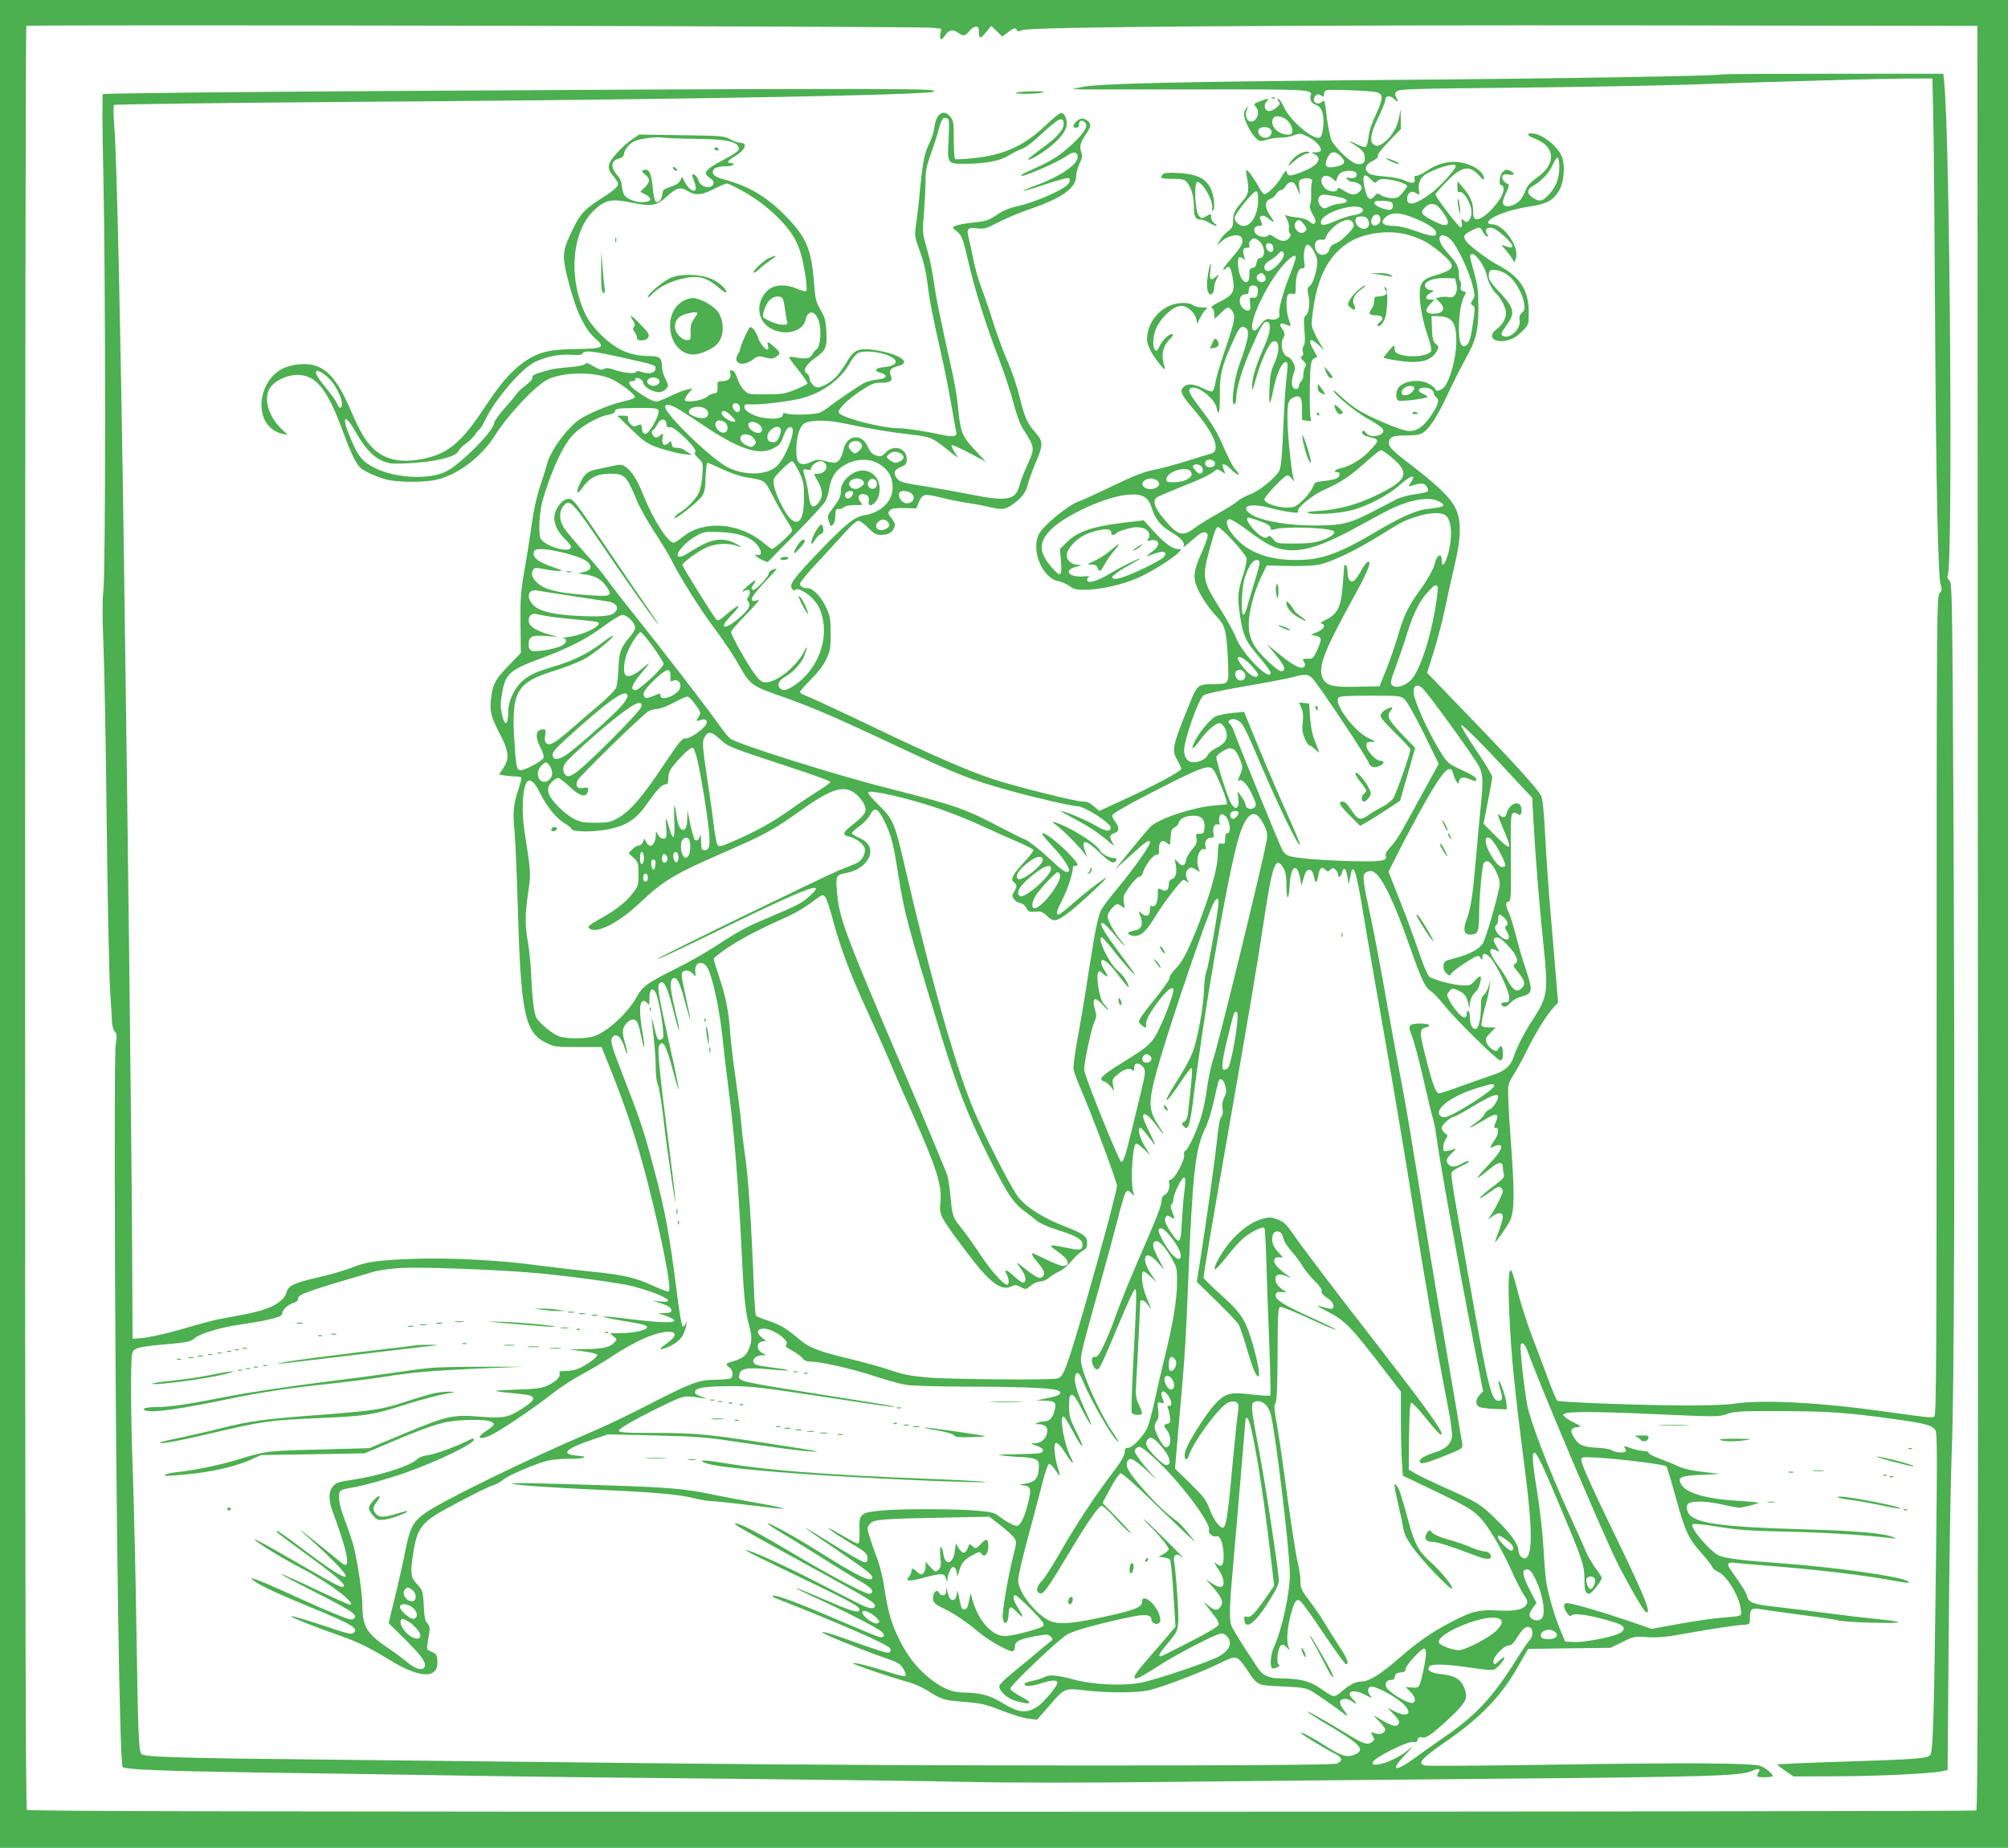 <?xml version="1.0" standalone="no"?>
<!DOCTYPE svg PUBLIC "-//W3C//DTD SVG 20010904//EN"
 "http://www.w3.org/TR/2001/REC-SVG-20010904/DTD/svg10.dtd">
<svg version="1.0" xmlns="http://www.w3.org/2000/svg"
 width="1280pt" height="1178pt" viewBox="0 0 1280 1178"
 preserveAspectRatio="xMidYMid meet">
<g transform="translate(0,1178) scale(0.1,-0.1)"
fill="#4caf50" stroke="none">
<path d="M0 5890 l0 -5890 6400 0 6400 0 0 5890 0 5890 -6400 0 -6400 0 0
-5890z m5943 5713 l57 -6 -6 -33 c-7 -40 7 -45 30 -10 23 36 51 41 86 16 32
-23 44 -20 73 17 10 13 27 23 38 23 15 0 19 -7 19 -35 0 -45 11 -44 48 3 l31
37 35 -34 35 -34 35 26 c38 30 52 33 58 15 4 -10 11 -10 34 0 45 21 1663 33
4034 30 l2055 -3 3 -5684 c2 -4541 0 -5686 -10 -5693 -7 -4 -2803 -8 -6213 -8
-4810 0 -6204 3 -6213 12 -9 9 -12 1287 -12 5688 0 3122 3 5680 8 5685 8 9
5688 -2 5775 -12z"/>
<path d="M10979 11306 c-10 -10 -1027 -27 -2169 -36 -1322 -11 -1816 -23
-1915 -45 l-60 -13 60 -2 c33 0 367 -1 742 0 708 1 731 0 718 -39 -8 -28 3
-48 36 -61 21 -9 32 -23 40 -52 13 -50 2 -147 -18 -155 -43 -17 -192 110 -229
195 -13 28 -29 52 -35 52 -8 0 -7 -5 2 -16 11 -14 9 -20 -15 -41 -16 -13 -38
-23 -50 -21 -26 4 -33 40 -11 62 21 20 6 20 -45 0 -38 -15 -40 -18 -25 -34 33
-36 1 -109 -41 -93 -21 8 -29 53 -14 77 12 19 12 20 -3 7 -10 -7 -17 -26 -17
-40 0 -35 43 -121 75 -151 25 -23 27 -23 73 -10 26 8 65 13 87 13 22 -1 59 5
82 14 40 15 44 14 87 -7 47 -22 86 -62 86 -86 0 -9 -12 -14 -32 -15 -31 0 -31
-1 -11 -11 56 -27 26 -73 -73 -112 -78 -31 -94 -32 -101 -5 -5 17 -10 12 -34
-29 -30 -53 -94 -115 -112 -109 -6 2 -21 23 -34 47 -26 49 -73 113 -79 107 -2
-2 1 -30 7 -62 13 -72 7 -96 -35 -143 -45 -50 -56 -74 -56 -121 0 -33 -5 -44
-32 -65 -18 -13 -42 -40 -52 -58 l-20 -33 33 28 c56 47 131 50 131 4 0 -26
-16 -51 -83 -129 -27 -32 -45 -58 -40 -58 5 0 14 5 21 12 19 19 30 0 41 -72
14 -81 1 -101 -88 -146 -42 -21 -57 -33 -46 -37 9 -4 15 -19 15 -37 0 -16 2
-30 4 -30 2 0 20 16 39 35 42 42 51 43 73 10 21 -32 15 -62 -46 -242 -27 -79
-54 -169 -60 -200 -5 -31 -14 -61 -19 -66 -6 -6 -30 1 -62 17 -60 30 -100 33
-123 10 -28 -27 -18 -49 64 -145 132 -154 174 -263 110 -281 -14 -3 -85 -25
-158 -48 -73 -23 -167 -48 -210 -56 -57 -11 -125 -37 -262 -103 -102 -49 -195
-92 -207 -95 -65 -19 -230 -153 -260 -210 -53 -102 21 -282 124 -301 21 -4 52
-18 70 -31 26 -20 43 -24 100 -24 93 0 231 31 330 73 85 36 233 128 267 166
19 21 19 21 -4 21 -36 0 -84 35 -155 112 l-64 71 -135 -16 c-191 -24 -284 -55
-348 -117 l-51 -49 6 -81 c7 -90 -1 -100 -45 -52 -100 106 -103 177 -11 263
99 93 350 205 483 215 93 8 129 -13 152 -85 23 -72 56 -113 128 -156 62 -38
86 -66 74 -88 -10 -15 17 5 74 56 44 39 74 45 80 15 2 -10 -12 -52 -31 -95
-52 -115 -61 -157 -46 -210 15 -56 77 -154 134 -213 55 -57 63 -90 72 -268 7
-166 10 -161 -82 -163 -119 -3 -109 7 -186 -184 -85 -212 -90 -240 -55 -299
14 -25 26 -51 26 -58 0 -15 -188 -115 -384 -204 l-139 -64 -34 30 c-25 22 -44
30 -71 30 -46 0 -438 98 -581 146 -144 48 -378 149 -691 299 -265 127 -463
219 -507 236 -12 4 -23 13 -23 19 0 5 31 40 68 77 43 43 80 90 98 128 26 55
29 69 29 165 0 95 -3 111 -29 168 -30 66 -84 122 -116 122 -31 0 -50 11 -50
29 0 9 48 69 108 132 59 63 138 150 176 192 40 45 76 77 88 77 10 0 38 -20 62
-45 37 -37 51 -45 81 -45 46 0 73 15 85 46 8 21 5 32 -17 60 -24 32 -25 36
-10 51 12 12 34 15 92 14 l76 -2 14 34 c25 60 33 62 147 34 57 -14 128 -28
158 -32 30 -4 94 -15 141 -26 93 -22 109 -19 166 24 48 35 74 73 85 119 5 22
27 83 48 134 51 118 51 139 1 195 -54 62 -68 94 -102 230 -16 67 -49 164 -73
218 -24 53 -65 163 -91 244 -25 81 -62 189 -81 238 -19 50 -41 130 -50 178 -9
47 -22 107 -29 133 -16 60 -6 70 57 62 40 -6 55 -1 134 40 49 25 146 66 216
89 190 66 278 130 278 205 0 19 10 56 22 80 18 38 19 50 10 74 -12 34 -5 60
33 116 14 20 25 44 25 54 0 22 -36 47 -60 41 -25 -7 -54 -39 -46 -52 7 -10 36
-4 34 7 -4 34 20 43 42 17 16 -20 -12 -66 -82 -131 -73 -69 -137 -111 -235
-154 -46 -21 -87 -40 -90 -44 -37 -36 231 77 298 127 32 23 59 17 59 -13 0
-51 -117 -129 -288 -190 -34 -13 -61 -25 -58 -27 2 -2 65 16 140 42 75 25 141
43 146 40 20 -12 9 -36 -29 -61 -61 -40 -208 -100 -293 -118 -51 -11 -94 -29
-125 -50 -63 -43 -73 -46 -170 -56 -45 -5 -91 -14 -103 -20 -21 -11 -21 -11 5
-31 37 -30 42 -44 80 -207 39 -170 112 -402 196 -619 32 -84 72 -205 89 -270
20 -76 41 -136 62 -168 77 -122 77 -121 22 -240 -18 -39 -38 -92 -45 -118 -24
-97 -79 -106 -319 -58 -80 16 -197 37 -260 47 -162 24 -188 31 -206 59 -21 32
-13 51 31 69 30 13 35 20 35 49 0 69 -80 96 -132 44 -30 -30 -35 -31 -73 -17
-16 6 -32 25 -44 53 -38 89 -137 74 -155 -22 -9 -47 -32 -81 -56 -81 -11 0
-40 5 -65 12 -38 10 -50 10 -80 -5 -74 -35 -101 -15 -99 77 2 78 18 138 44
161 32 29 145 31 265 5 144 -31 294 -56 420 -70 124 -14 138 -20 221 -86 89
-72 90 -72 61 -30 -14 22 -24 43 -21 48 3 4 53 -18 112 -49 l107 -57 -70 75
c-80 84 -92 114 -106 253 -10 108 -21 168 -88 466 -27 124 -55 261 -61 305
-17 122 -29 182 -56 276 -24 83 -24 92 -14 214 5 70 10 162 10 204 0 60 7 94
31 161 17 47 40 116 50 155 21 78 30 91 55 81 15 -6 16 -19 11 -135 -9 -159
-11 -156 117 -155 122 1 216 20 268 54 24 15 61 34 83 41 25 9 73 46 132 102
100 94 133 109 133 57 0 -39 -42 -86 -147 -162 -46 -33 -82 -63 -79 -65 9 -10
111 54 163 101 59 54 83 91 83 131 0 34 -17 65 -36 65 -8 0 -54 -37 -102 -82
-136 -130 -269 -189 -465 -207 -55 -6 -104 -8 -109 -5 -4 3 -8 58 -8 123 0
105 -2 121 -21 145 -43 55 -91 24 -103 -66 -3 -27 -16 -69 -29 -95 -34 -68
-44 -118 -62 -298 -8 -88 -20 -191 -26 -230 -10 -68 -9 -73 25 -167 23 -62 39
-132 46 -190 14 -116 30 -201 86 -448 24 -107 55 -262 69 -345 14 -82 28 -157
30 -166 10 -30 -16 -37 -80 -23 -111 24 -240 44 -288 44 -99 0 -342 61 -375
94 -12 12 -8 20 24 55 20 23 71 64 113 91 65 43 82 50 126 50 61 0 78 12 63
46 -14 29 1 50 42 59 99 22 19 78 -147 104 -90 14 -127 1 -163 -57 -58 -95
-84 -125 -128 -153 -25 -16 -56 -29 -68 -29 -25 0 -54 34 -54 62 0 9 -8 21
-17 27 -28 15 -5 59 52 98 69 48 78 69 73 168 -4 69 -9 90 -37 139 -30 51 -34
69 -42 174 -17 216 -49 291 -184 428 -118 120 -229 186 -386 229 -61 16 -83
34 -73 58 6 18 35 27 86 27 20 0 40 5 43 10 3 6 -3 10 -14 10 -33 0 -24 16 24
44 67 40 84 86 32 86 -12 0 -40 10 -62 22 -38 21 -53 23 -310 26 l-270 4 -48
-32 c-26 -18 -70 -57 -97 -88 -60 -67 -64 -96 -20 -145 17 -19 30 -41 30 -49
0 -17 -29 -44 -90 -82 -120 -76 -149 -105 -195 -200 -70 -143 -73 -171 -40
-307 51 -210 107 -333 181 -398 63 -56 50 -64 -121 -66 -178 -2 -250 -21 -342
-88 -83 -62 -143 -132 -249 -292 -147 -222 -231 -290 -397 -322 -139 -26 -237
-3 -314 74 -46 46 -80 105 -133 228 -104 245 -187 318 -340 302 -33 -4 -78
-16 -99 -27 -144 -73 -182 -297 -66 -385 17 -14 47 -28 66 -31 l34 -7 -41 39
c-82 78 -115 192 -75 258 29 47 109 86 175 86 120 0 192 -88 291 -359 51 -138
85 -209 112 -233 29 -26 123 -67 184 -79 75 -14 222 -14 294 1 135 28 292 144
376 278 86 136 258 321 339 362 92 47 283 52 392 10 62 -23 171 -105 165 -123
-2 -6 -31 -17 -64 -24 -81 -16 -225 -75 -290 -118 -79 -53 -190 -207 -208
-290 -4 -16 -22 -76 -41 -132 -22 -64 -42 -154 -54 -240 -10 -76 -31 -210 -47
-298 -24 -140 -27 -183 -25 -344 l2 -184 -74 -76 c-81 -84 -100 -115 -111
-181 -17 -102 -10 -141 46 -248 63 -121 69 -167 27 -229 l-27 -41 37 -6 c20
-3 51 -6 68 -6 17 0 33 -3 36 -6 4 -3 -4 -36 -16 -72 -33 -97 -38 -147 -27
-263 6 -57 15 -268 21 -469 19 -693 44 -817 175 -885 58 -29 62 -30 209 -30
l151 0 48 -120 c112 -279 178 -481 246 -745 94 -370 154 -680 134 -693 -5 -3
-52 14 -104 38 -113 52 -193 69 -404 90 -88 9 -241 27 -340 40 -235 32 -556
48 -775 40 -235 -9 -302 -18 -394 -55 -42 -17 -137 -45 -209 -61 -160 -37
-198 -54 -209 -93 -17 -68 -103 -113 -273 -146 -60 -11 -135 -25 -165 -31 -30
-6 -113 -28 -185 -49 -142 -42 -258 -68 -320 -72 l-40 -3 -2 450 c-2 615 -27
2733 -53 4535 -21 1442 -45 2538 -61 2739 -6 73 -7 137 -2 142 4 4 658 13
1453 19 1793 12 3246 35 3665 56 111 6 126 9 100 18 -37 13 -856 12 -3445 -4
-1009 -6 -1839 -15 -1844 -20 -5 -5 -4 -230 3 -527 14 -659 15 -2515 0 -2638
-7 -62 -7 -165 0 -335 6 -135 16 -652 21 -1150 6 -498 16 -977 22 -1065 6 -88
11 -179 12 -202 1 -23 9 -50 18 -60 14 -15 14 -27 6 -78 -7 -39 -8 -525 -5
-1415 8 -1738 30 -3176 49 -3195 15 -16 268 -26 873 -35 369 -5 960 -14 1315
-20 355 -6 1120 -15 1700 -20 580 -6 1258 -14 1505 -20 284 -6 745 -6 1250 0
440 5 1372 14 2070 20 1386 12 1599 18 1670 49 45 20 61 17 44 -9 -16 -26 -10
-30 41 -30 28 0 50 4 50 8 0 14 -43 50 -75 63 -47 20 -449 23 -1331 9 -436 -7
-801 -9 -813 -5 -47 15 -21 44 144 158 218 152 343 283 453 475 l63 110 263 4
262 3 76 37 c73 36 77 37 159 31 68 -4 116 0 254 25 169 30 298 50 365 54 34
3 35 4 35 45 0 57 11 65 71 54 27 -5 142 -21 256 -36 113 -14 221 -30 239 -36
19 -5 120 -12 224 -14 206 -5 208 5 5 25 -63 6 -196 22 -295 35 -99 13 -245
31 -325 40 -154 17 -183 27 -194 71 -7 25 -31 64 -102 163 -31 43 -23 55 35
47 25 -3 134 -13 241 -21 292 -23 602 -61 779 -95 29 -5 61 -10 70 -10 14 1
14 2 -1 11 -54 31 -467 89 -818 114 -220 16 -322 28 -375 45 -53 17 -197 182
-176 203 5 5 69 -1 162 -16 128 -21 200 -26 429 -31 234 -5 493 -20 670 -41
38 -5 41 -4 20 5 -58 25 -231 41 -560 50 -560 16 -721 40 -751 112 -9 21 -9
35 -2 47 15 24 112 25 218 0 50 -11 99 -20 110 -21 18 0 89 17 125 30 8 3 -43
9 -115 13 -216 12 -350 50 -380 109 -22 43 -3 52 133 58 l117 6 -106 12 c-67
7 -124 20 -155 34 -27 13 -83 35 -124 51 -41 15 -74 32 -72 38 1 6 -13 11 -30
11 -18 1 -51 7 -73 15 -50 18 -60 19 -46 2 6 -8 8 -17 4 -20 -11 -12 -68 -7
-88 7 -12 8 -54 15 -102 17 -88 4 -117 20 -148 80 -17 32 -8 46 30 51 29 3 27
5 -30 33 -33 17 -60 37 -60 45 0 23 153 24 600 4 382 -17 392 -17 445 2 49 17
84 19 345 18 300 -1 420 -9 713 -50 201 -27 249 -40 268 -70 13 -18 13 -136 5
-840 -12 -981 -19 -1208 -36 -1231 -17 -23 -83 -29 -567 -44 -225 -7 -408 -15
-408 -18 0 -3 23 -22 52 -41 l51 -35 276 1 c265 1 597 17 671 32 l35 8 7 869
c4 479 13 998 19 1155 17 373 21 1979 12 3966 -8 1509 -9 1573 -26 1592 -11
12 -16 26 -11 33 33 54 15 2748 -22 3137 l-6 62 -702 0 c-387 0 -705 -2 -707
-4z m1345 -288 c3 -145 8 -706 11 -1248 6 -1079 19 -1669 36 -1719 10 -27 8
-35 -7 -53 -18 -19 -19 -98 -19 -2629 0 -2291 -2 -2611 -15 -2619 -16 -10 -24
-9 -314 31 -418 59 -788 78 -961 50 -38 -6 -169 -11 -290 -11 -276 0 -827 20
-839 31 -5 5 -31 66 -57 136 -26 71 -72 194 -103 274 -31 80 -69 202 -87 269
-17 68 -36 133 -42 145 -20 34 -25 -60 -16 -270 12 -267 33 -478 99 -990 49
-381 50 -551 5 -569 -18 -7 -45 20 -45 45 0 42 -46 108 -139 199 -103 102
-123 114 -351 215 -68 31 -144 67 -167 81 l-43 25 2 211 c2 146 6 213 14 215
6 2 43 -36 82 -84 79 -100 112 -133 112 -113 0 26 -117 188 -390 540 -304 391
-501 651 -567 747 -34 49 -52 65 -89 79 -40 15 -52 16 -93 5 -64 -17 -131 -62
-196 -133 -55 -59 -120 -169 -112 -191 2 -6 38 33 80 85 80 101 114 131 186
168 31 15 46 18 51 10 4 -6 10 -113 13 -238 4 -125 12 -361 19 -524 6 -164 9
-301 5 -304 -3 -4 -56 -1 -116 6 -142 17 -171 9 -239 -65 -62 -68 -180 -257
-188 -303 -9 -48 11 -63 25 -20 28 85 183 297 242 332 30 18 64 15 72 -7 3 -7
1 -37 -4 -67 -4 -30 -17 -156 -29 -280 -42 -462 -45 -477 -102 -410 -16 19
-38 62 -50 95 -18 51 -35 74 -120 157 l-98 96 24 279 c38 416 45 524 61 933
26 658 45 832 107 954 16 32 41 109 54 170 14 61 27 119 30 129 9 30 33 18 44
-23 9 -33 8 -47 -6 -75 -11 -24 -15 -48 -11 -72 4 -25 2 -42 -8 -53 -9 -10
-18 -58 -25 -127 -10 -107 -65 -507 -110 -792 l-21 -133 125 -122 c68 -66 131
-133 140 -147 9 -14 32 -82 52 -149 40 -140 69 -205 79 -179 8 20 -29 179 -63
274 -34 97 -67 140 -185 246 -56 50 -103 97 -105 104 -2 7 62 386 142 841 165
942 191 1096 241 1424 56 372 76 428 125 348 15 -25 20 -51 20 -110 0 -43 4
-78 9 -78 5 0 10 35 12 78 6 122 48 148 67 41 l8 -44 15 50 c11 38 19 50 34
50 15 0 23 -11 31 -44 11 -49 18 -46 28 11 8 45 22 56 44 34 14 -14 18 -14 33
0 15 13 18 13 33 -1 9 -9 16 -23 16 -31 0 -23 17 -16 24 11 13 50 30 27 39
-50 3 -28 3 -28 11 10 12 61 15 70 26 59 14 -14 32 -104 80 -396 23 -133 81
-472 131 -753 49 -280 123 -721 164 -980 80 -502 151 -913 216 -1245 24 -120
38 -219 35 -239 -7 -46 -39 -77 -100 -97 -74 -24 -106 -42 -106 -61 0 -22 38
-13 169 40 98 39 106 44 103 67 -3 24 -54 322 -161 945 -27 160 -80 479 -116
710 -37 231 -82 499 -100 595 -19 96 -64 340 -100 542 -35 202 -81 443 -100
535 -64 299 -65 309 -30 325 19 8 29 8 47 -4 51 -34 128 -195 223 -468 73
-208 99 -265 133 -286 15 -9 52 -47 82 -85 75 -95 343 -359 363 -359 13 0 17
10 17 45 0 47 -12 58 -29 28 -9 -17 -12 -17 -38 -3 -15 9 -32 28 -37 43 -9 24
-6 31 24 62 l34 35 -42 0 c-28 0 -45 5 -48 14 -3 8 6 56 20 106 15 49 28 112
31 138 l5 47 -10 -40 c-6 -22 -19 -47 -30 -57 -16 -13 -20 -29 -20 -80 0 -76
-16 -138 -35 -138 -20 0 -35 32 -35 74 0 19 -4 38 -10 41 -5 3 -10 -3 -10 -14
0 -37 -23 -36 -58 5 -19 21 -42 55 -53 76 -18 35 -18 37 -1 58 17 21 20 21 52
8 44 -19 57 -35 69 -84 8 -33 9 -35 10 -11 1 33 16 65 42 89 18 18 36 84 26
94 -3 3 -19 -9 -35 -27 -26 -30 -35 -33 -76 -31 -64 2 -194 37 -216 57 -11 10
-40 80 -66 157 -26 78 -79 224 -120 326 l-73 185 41 81 c92 184 214 406 264
482 67 102 94 116 109 57 8 -35 35 -74 35 -51 0 30 24 39 63 23 45 -18 47 -19
47 -1 0 8 -26 26 -57 41 -129 59 -125 56 -182 150 -71 117 -152 299 -159 352
-5 50 14 65 51 40 26 -17 334 -442 366 -504 24 -48 26 -97 11 -243 -6 -52 -19
-198 -30 -325 -23 -264 -33 -328 -61 -407 -26 -71 -16 -101 34 -96 39 4 45 21
46 148 1 96 17 270 27 303 3 9 14 17 24 17 27 0 80 -94 80 -142 0 -45 -83
-340 -108 -382 -22 -37 -88 -72 -179 -95 -64 -16 -68 -19 -71 -47 -2 -20 4
-36 18 -49 20 -18 21 -18 35 3 9 11 50 42 91 68 73 45 77 47 90 29 13 -18 14
-18 14 3 0 32 24 27 56 -10 40 -49 114 -206 114 -245 0 -29 -3 -33 -25 -33
-28 0 -34 -17 -9 -27 10 -4 26 5 43 24 16 18 45 34 74 41 66 17 69 38 24 171
-20 58 -48 153 -62 211 -15 58 -35 125 -46 149 -23 53 -24 69 -3 73 15 3 17
30 15 281 -2 245 0 278 13 283 9 4 23 1 31 -6 19 -16 30 8 21 45 -12 47 -77
19 -92 -40 -7 -27 -23 -32 -42 -13 -21 21 -14 -5 23 -92 58 -134 49 -140 -54
-36 l-74 74 27 140 c15 76 28 148 28 158 1 11 -45 88 -102 171 -57 84 -100
156 -96 160 8 8 135 -120 355 -358 l98 -105 7 -130 c12 -228 34 -502 61 -769
36 -349 34 -363 -69 -523 -50 -77 -98 -170 -115 -225 -21 -62 -55 -93 -129
-118 -37 -12 -127 -44 -200 -70 -72 -27 -139 -49 -148 -49 -21 0 -41 52 -86
230 -41 162 -41 180 1 190 42 10 21 25 -34 25 -75 -1 -83 -12 -56 -76 12 -28
45 -149 72 -268 27 -119 55 -236 63 -261 8 -25 17 -72 21 -105 12 -109 137
-806 237 -1317 l62 -318 -22 -23 c-27 -28 -28 -63 -3 -76 10 -6 54 -11 97 -13
l79 -3 -2 36 c-2 38 -42 154 -50 146 -2 -3 3 -29 11 -57 17 -57 14 -70 -13
-70 -44 0 -66 92 -179 730 -115 644 -125 707 -118 726 3 8 32 27 63 41 32 14
52 28 46 30 -7 3 -29 -5 -48 -17 -42 -26 -80 -21 -91 12 -5 17 2 29 31 57 21
19 30 31 19 27 -10 -4 -31 -10 -46 -13 -25 -5 -28 -3 -28 24 0 15 7 39 16 52
15 21 15 23 -5 37 -11 8 -21 24 -21 34 0 19 57 70 77 70 6 0 63 31 127 70 146
88 185 92 137 13 -11 -17 -28 -34 -39 -37 -10 -4 -24 -17 -30 -31 -6 -13 -29
-36 -52 -51 -22 -15 -40 -28 -40 -31 0 -5 32 12 103 54 68 41 85 35 62 -20
-14 -33 -14 -37 0 -37 23 0 18 -41 -10 -82 -30 -44 -31 -52 -6 -38 11 5 27 10
35 10 34 0 13 -42 -59 -119 -103 -110 -101 -116 8 -28 50 42 77 43 77 5 0 -13
3 -33 6 -45 5 -17 -5 -29 -48 -61 -118 -89 -146 -127 -34 -47 38 28 52 33 62
24 8 -6 14 -17 14 -24 0 -14 -46 -106 -75 -150 l-20 -30 33 24 c36 25 62 22
62 -8 0 -12 -11 -50 -25 -87 -14 -36 -25 -69 -25 -72 0 -11 70 88 92 129 33
62 34 173 8 524 -12 160 -19 309 -16 333 3 24 18 58 32 77 14 19 52 88 84 152
57 117 129 233 177 285 l25 26 -11 134 c-6 73 -22 261 -35 418 -14 157 -30
387 -36 510 -8 158 -16 234 -26 256 -22 44 -167 205 -465 513 l-262 272 42
133 c23 73 55 195 71 272 16 76 43 200 61 274 44 185 46 292 6 372 -33 67
-113 144 -289 279 -122 93 -143 117 -133 148 9 28 31 35 117 35 61 1 82 5 105
22 41 30 93 113 158 254 32 69 80 163 106 210 69 123 83 180 83 330 0 105 -4
140 -27 221 -32 114 -32 119 -9 119 22 0 80 -84 88 -130 9 -46 37 -100 64
-125 29 -27 60 -88 60 -120 0 -37 -23 -76 -59 -103 -80 -58 12 -106 109 -56
14 7 41 29 60 49 34 35 35 38 35 119 -1 135 -55 220 -187 291 -71 37 -194 129
-214 160 -19 30 -14 40 36 65 51 26 56 25 72 -7 7 -14 19 -28 26 -31 11 -3 11
-1 1 17 -18 28 0 46 36 37 32 -8 125 -93 125 -114 0 -14 -11 -14 -55 3 -17 7
-16 4 6 -21 15 -16 35 -42 45 -58 l18 -29 9 26 c24 72 -77 217 -151 217 -35 0
-35 18 0 40 50 31 147 60 249 75 104 16 147 42 183 110 24 48 32 135 17 193
-20 72 -129 161 -198 162 -37 0 -26 -16 21 -34 132 -50 138 -161 15 -247 -42
-30 -62 -52 -74 -82 -9 -23 -24 -50 -33 -61 -42 -46 -112 -56 -112 -16 0 11
10 41 23 66 16 35 19 48 9 51 -23 8 -41 33 -35 49 4 12 15 15 39 11 40 -7 45
8 9 25 -21 9 -28 8 -45 -7 -20 -18 -29 -85 -11 -85 18 0 21 -33 5 -66 -22 -46
-90 -121 -126 -140 -44 -23 -58 -13 -58 42 0 54 -17 94 -65 149 l-34 40 -1
-38 c0 -24 4 -36 10 -32 26 16 80 -71 80 -129 0 -19 -7 -42 -16 -51 -15 -14
-18 -14 -33 0 -16 14 -17 13 -13 -15 3 -18 0 -30 -7 -30 -12 0 -161 195 -161
211 0 5 33 42 73 83 97 98 147 106 209 33 18 -20 28 -26 28 -17 1 45 -73 94
-158 106 -68 9 -141 -10 -202 -52 -27 -19 -58 -34 -69 -34 -14 0 -18 -5 -14
-19 8 -30 -14 -34 -60 -13 -26 13 -76 23 -130 27 -68 5 -93 11 -108 26 -25 25
-12 53 36 76 21 10 31 21 28 30 -3 8 25 45 71 92 l76 79 -1 63 -1 64 -8 -46
c-11 -62 -42 -120 -85 -157 -38 -34 -63 -40 -83 -20 -22 22 -12 74 33 167 25
51 45 101 45 112 0 30 28 34 56 9 26 -25 31 -21 13 12 -9 16 -8 24 5 36 14 14
100 17 753 23 406 4 896 13 1088 19 684 23 1193 37 1381 39 l192 1 6 -262z
m-3549 174 c44 -12 43 -44 -4 -141 -26 -54 -43 -105 -47 -143 -4 -33 -12 -62
-19 -65 -7 -2 -31 5 -54 16 -58 30 -63 26 -9 -8 47 -30 58 -46 58 -86 0 -28
-27 -39 -62 -26 -41 15 -135 109 -152 150 -8 22 -20 82 -27 133 -13 116 -16
125 -31 110 -17 -17 -45 -15 -52 5 -4 9 0 23 9 32 13 13 19 13 35 3 17 -11 20
-10 20 7 0 11 6 22 13 25 17 8 285 -2 322 -12z m-586 -167 c31 -16 57 -66 47
-91 -5 -13 -15 -15 -43 -11 -46 8 -83 42 -83 78 0 40 31 49 79 24z m-90 -69
c9 -11 10 -20 1 -36 -22 -40 -93 -9 -77 34 8 20 60 21 76 2z m-3669 -61 c209
-2 280 -19 280 -65 0 -12 -32 -34 -102 -71 -113 -59 -130 -82 -84 -113 30 -19
33 -41 9 -54 -25 -15 -72 6 -79 34 -6 24 -31 50 -40 42 -3 -3 3 -24 12 -47 31
-78 -22 -76 -63 3 l-15 29 -12 -24 c-7 -16 -28 -29 -61 -40 -44 -14 -50 -19
-53 -47 -4 -37 -27 -61 -44 -44 -6 6 -14 47 -18 92 -8 87 -24 118 -56 106 -16
-6 -15 -10 10 -30 33 -26 30 -49 -9 -86 l-24 -23 32 -16 c43 -22 42 -45 -3
-49 -45 -5 -102 13 -125 38 -10 11 -19 38 -20 60 -1 24 -11 50 -22 63 -53 57
-52 101 0 115 23 6 33 15 35 33 4 29 38 68 72 81 38 15 131 27 170 21 19 -3
114 -7 210 -8z m4115 -110 c40 -39 29 -58 -42 -70 -53 -8 -64 9 -40 61 20 41
48 44 82 9z m1395 -67 c0 -73 -18 -123 -63 -174 -43 -49 -65 -54 -108 -23 -37
26 -37 50 2 73 59 35 102 81 126 134 13 29 28 50 33 47 6 -3 10 -29 10 -57z
m-660 3 c0 -20 -104 -134 -160 -175 -98 -72 -150 -83 -150 -33 0 35 26 54 51
39 28 -18 31 -15 24 16 -8 37 8 77 39 98 69 44 196 80 196 55z m-633 -47 c8
-21 -16 -36 -46 -28 -21 5 -23 3 -12 -10 8 -9 22 -16 33 -16 27 0 58 -18 58
-35 0 -21 -29 -45 -54 -45 -13 0 -39 11 -59 24 -28 20 -37 22 -41 10 -9 -25
-62 -17 -86 13 -43 55 5 100 56 52 17 -16 24 -18 24 -8 0 8 7 25 16 37 19 28
101 32 111 6z m93 -39 c22 -23 25 -24 41 -9 15 13 29 15 70 10 57 -8 119 -30
119 -43 -1 -4 -14 -24 -30 -43 -26 -30 -36 -34 -71 -33 -23 1 -52 9 -65 18
-24 15 -26 15 -43 -6 -26 -32 -45 -19 -59 41 -22 94 -9 115 38 65z m-377 -14
c-4 -9 -6 -42 -5 -74 1 -32 -2 -65 -7 -74 -5 -10 0 -30 17 -60 18 -33 22 -47
13 -56 -8 -8 -17 -5 -33 10 -14 13 -42 22 -73 26 -27 2 -58 8 -69 12 -17 8
-17 7 -1 -25 9 -18 14 -42 11 -53 -3 -12 0 -27 6 -34 8 -10 6 -19 -8 -34 -21
-23 -51 -19 -95 12 -17 12 -30 15 -34 9 -10 -17 -61 -11 -79 9 -21 23 -11 51
20 51 21 0 23 3 14 26 -13 32 -13 31 5 38 8 3 28 -6 45 -20 37 -31 38 -25 5
24 -35 51 -33 91 3 104 16 6 33 21 38 32 5 12 18 22 29 24 11 2 25 13 30 25 6
12 20 23 33 25 18 3 26 -5 41 -40 l19 -43 -6 47 c-4 43 -2 49 18 56 35 13 73
3 63 -17z m-3604 -73 c73 -44 132 -89 193 -148 112 -110 151 -187 178 -352 11
-64 15 -117 10 -122 -5 -5 -30 0 -59 13 -72 31 -141 28 -182 -6 -75 -63 -79
-173 -9 -231 85 -69 226 -47 245 39 14 61 56 63 81 2 22 -52 16 -170 -10 -189
-10 -7 -24 -24 -30 -36 -13 -25 -37 -28 -108 -16 -21 4 -38 4 -38 0 0 -4 27
-41 60 -82 33 -41 58 -79 57 -85 -2 -5 -37 -23 -78 -39 -66 -27 -86 -30 -186
-30 -110 -1 -113 0 -140 27 -16 15 -35 49 -43 75 -10 30 -21 48 -33 50 -15 3
-18 0 -12 -18 9 -29 -11 -50 -50 -50 -31 0 -32 -2 -31 -37 1 -33 -2 -38 -24
-41 -14 -2 -34 -12 -45 -23 -24 -21 -129 -38 -139 -21 -3 6 6 25 21 43 l28 32
-35 -6 c-19 -4 -67 -23 -106 -42 -40 -19 -79 -35 -88 -35 -23 0 -71 25 -128
67 -50 36 -62 63 -28 63 11 0 20 5 20 11 0 22 44 4 50 -21 6 -28 60 -60 101
-60 14 0 34 9 44 20 18 20 18 22 -3 64 -12 24 -22 58 -22 75 0 58 -14 71 -78
71 -121 1 -207 36 -302 127 -39 36 -80 87 -98 120 -125 238 -101 556 54 691
66 59 106 66 231 40 130 -26 157 -21 227 42 60 55 83 61 134 30 46 -28 87 -24
162 15 36 19 74 34 84 35 10 0 66 -28 125 -62z m3261 -45 c-1 -120 -73 -200
-132 -146 -10 9 -18 24 -18 34 0 23 117 169 136 169 10 0 14 -14 14 -57z m500
24 c46 -9 65 -17 65 -27 0 -10 -12 -16 -40 -18 -22 -1 -54 -10 -72 -19 -26
-14 -34 -14 -47 -4 -22 19 -30 50 -16 66 15 18 25 18 110 2z m344 -33 c20 -8
21 -43 1 -50 -22 -9 -100 21 -103 39 -3 14 5 17 41 17 25 0 52 -3 61 -6z m298
-26 c26 -22 68 -84 68 -102 0 -29 -26 -28 -87 3 -82 41 -92 55 -63 86 26 27
57 32 82 13z m-478 -18 c16 -16 -13 -37 -57 -42 -23 -3 -75 -19 -115 -37 -71
-31 -92 -33 -92 -7 0 58 220 129 264 86z m116 -70 c0 -23 -26 -44 -45 -36 -20
7 -19 40 1 61 19 18 44 4 44 -25z m207 13 c90 -35 148 -74 148 -98 0 -27 -30
-24 -135 14 -53 19 -104 31 -136 31 -70 0 -90 22 -51 56 37 32 89 31 174 -3z
m-285 -18 c20 -45 -25 -73 -64 -38 -18 16 -24 44 -11 56 3 4 19 7 35 7 21 0
32 -7 40 -25z m-408 -28 c18 -25 19 -29 4 -43 -31 -31 -86 27 -57 62 15 19 28
14 53 -19z m304 21 c7 -7 12 -18 12 -25 0 -22 -80 -102 -115 -114 -21 -8 -36
-21 -39 -35 -14 -53 -79 -51 -92 3 -9 35 8 59 40 55 15 -2 26 2 26 9 0 22 51
79 88 99 43 22 63 25 80 8z m334 -79 c29 -6 81 -24 115 -40 60 -28 164 -113
183 -149 15 -28 -9 -48 -84 -70 -98 -28 -116 -48 -116 -126 0 -74 21 -180 55
-276 13 -39 21 -76 19 -83 -13 -34 -128 -48 -200 -25 -27 9 -34 17 -34 38 -1
27 -1 27 -35 -12 -19 -22 -35 -42 -35 -46 0 -3 40 -12 90 -19 141 -21 213 -4
250 62 13 23 12 27 -7 44 -18 15 -22 31 -25 98 l-3 80 43 -1 c91 -2 118 -42
115 -175 -3 -95 -38 -227 -74 -273 -19 -25 -59 -36 -59 -17 0 5 -16 19 -36 31
-63 39 -176 23 -204 -29 -15 -29 -12 -68 5 -75 19 -7 185 14 185 24 0 4 -14
13 -30 20 -36 15 -34 34 3 38 33 4 67 -14 67 -35 0 -9 7 -21 16 -27 21 -16 12
-48 -34 -116 -50 -73 -95 -103 -147 -97 -52 5 -252 90 -324 138 -31 19 -77 56
-103 82 -27 25 -48 42 -48 38 0 -22 144 -140 220 -181 46 -25 88 -54 94 -64
26 -41 -79 -66 -107 -25 -11 14 -17 17 -22 9 -9 -14 9 -28 45 -36 65 -15 65
-19 -1 -90 -52 -54 -126 -98 -186 -110 -33 -7 -46 -24 -18 -24 22 0 18 -27 -5
-40 -10 -6 -46 -13 -79 -16 -54 -6 -61 -9 -70 -34 -12 -36 -76 -107 -114 -127
-49 -25 -197 8 -197 44 0 18 128 153 146 153 7 0 20 -10 29 -22 15 -21 16 -21
11 -3 -14 49 -38 280 -39 376 -2 112 5 133 48 149 34 13 45 -7 45 -80 l0 -68
31 -4 c27 -4 30 -3 24 16 -9 24 -7 283 1 340 4 26 12 40 25 43 19 5 18 7 -6
49 -42 72 -26 87 34 32 l35 -33 -23 35 c-12 19 -32 55 -43 80 -20 42 -20 50
-9 135 28 213 96 348 216 431 94 64 240 89 367 63z m300 -41 c39 -42 112 -196
134 -284 16 -66 17 -74 2 -96 -15 -22 -15 -25 0 -35 15 -9 15 -19 3 -103 -16
-111 -27 -146 -49 -155 -29 -11 -42 23 -42 111 0 91 15 177 36 210 12 20 11
22 -8 27 -16 5 -19 12 -16 32 3 14 1 28 -3 31 -5 3 -9 20 -9 39 0 49 -14 79
-59 128 -22 24 -47 56 -55 72 -31 59 16 76 66 23z m-1222 -8 c37 -37 37 -105
-1 -105 -8 0 -16 -13 -19 -30 -3 -21 -11 -31 -26 -33 -17 -2 -21 -10 -20 -45
1 -50 -24 -62 -49 -23 -23 34 -33 136 -13 136 8 0 19 -5 26 -12 9 -9 9 -4 2
22 -11 38 -6 50 20 50 13 0 18 5 14 15 -7 18 12 45 32 45 8 0 23 -9 34 -20z
m85 -31 c9 -28 -9 -46 -30 -29 -8 7 -15 21 -15 31 0 26 37 25 45 -2z m255 -21
c11 -18 23 -47 26 -64 7 -40 -23 -151 -47 -167 -15 -11 -16 -20 -8 -62 11 -57
3 -109 -18 -126 -12 -10 -13 -29 -8 -96 5 -59 4 -87 -5 -98 -6 -8 -9 -23 -5
-36 5 -14 2 -25 -6 -30 -11 -6 -9 -13 9 -29 19 -18 20 -24 10 -43 -6 -12 -11
-34 -10 -48 1 -15 -5 -32 -13 -39 -8 -7 -15 -21 -15 -31 0 -12 -7 -19 -19 -19
-27 0 -34 41 -16 93 13 40 13 48 -1 75 -8 17 -24 34 -35 37 -35 11 -51 86 -27
124 11 18 8 32 -14 63 -17 24 -3 33 28 19 15 -6 28 -10 30 -8 2 1 -3 21 -11
42 -16 45 -19 133 -6 154 5 8 18 12 30 8 19 -5 21 -1 21 47 0 70 16 116 41
116 17 0 18 5 13 40 -8 52 3 110 22 110 8 0 23 -15 34 -32z m-187 -22 c13 -32
-76 -125 -107 -113 -28 11 -19 47 16 65 18 9 41 27 52 39 25 27 32 28 39 9z
m77 -29 c0 -7 -18 -60 -41 -118 -44 -114 -72 -219 -64 -242 9 -22 -21 -40 -55
-33 -31 6 -39 1 -79 -53 -11 -15 -22 -21 -31 -16 -43 27 86 304 198 424 47 50
72 63 72 38z m1330 -97 c56 -28 113 -118 126 -197 5 -31 2 -42 -14 -56 -15
-14 -19 -27 -15 -50 8 -52 -58 -117 -102 -101 -22 9 -19 18 20 73 56 78 49
106 -51 214 -47 50 -64 75 -64 96 0 15 3 31 7 34 12 13 54 7 93 -13z m-1530
-15 c18 -21 5 -47 -22 -43 -26 3 -37 36 -16 49 18 12 24 11 38 -6z m1224 -57
c12 -47 -13 -93 -45 -83 -12 4 -36 4 -54 1 l-33 -7 24 -24 c42 -42 25 -75 -38
-75 -51 0 -59 22 -22 61 l28 29 -27 0 c-35 0 -35 21 1 42 25 16 25 17 6 18
-26 0 -49 24 -39 41 15 23 71 39 130 36 l60 -2 9 -37z m-1268 -23 c4 -8 3 -27
0 -41 -5 -20 -12 -25 -29 -22 -20 4 -22 1 -18 -39 3 -38 1 -43 -18 -43 -11 0
-28 12 -37 26 -23 34 -9 79 24 78 16 0 22 5 22 21 0 12 3 25 7 28 12 13 44 7
49 -8z m-3028 -67 c5 -7 12 -35 15 -63 4 -27 9 -62 13 -77 6 -27 5 -28 -30
-28 -32 0 -110 32 -121 49 -9 15 17 84 40 107 26 26 67 32 83 12z m3106 -193
c0 -24 -17 -77 -43 -133 -47 -105 -71 -189 -70 -242 0 -27 6 -14 25 55 29 106
81 223 104 235 46 24 53 -54 13 -137 -21 -46 -27 -75 -31 -157 -2 -56 -1 -98
3 -94 4 4 13 37 20 75 23 120 66 205 90 181 4 -4 2 -46 -4 -95 -6 -48 -16
-195 -21 -326 -7 -173 -14 -246 -25 -267 -24 -46 -124 -128 -185 -151 -30 -11
-66 -31 -80 -43 -14 -13 -72 -50 -130 -82 -58 -32 -125 -74 -149 -93 -73 -55
-105 -45 -196 66 -56 68 -69 109 -42 131 7 6 67 32 132 58 132 51 211 88 237
111 16 14 20 14 44 -2 29 -19 28 -21 8 30 -10 25 20 17 47 -11 29 -31 66 -53
54 -32 -5 7 -16 22 -27 34 -10 12 -38 66 -62 120 -49 115 -74 155 -162 271
-63 83 -74 106 -54 118 38 23 151 -62 165 -124 14 -63 22 -28 21 87 -1 127 13
183 89 348 35 76 45 87 68 78 37 -14 29 -67 -33 -239 -35 -95 -56 -266 -31
-251 6 4 11 18 11 32 0 63 37 189 91 312 69 159 84 184 107 180 13 -3 17 -14
16 -43z m-4148 -180 c232 -51 236 -52 232 -78 -4 -26 -43 -34 -88 -18 -21 7
-32 7 -36 -1 -8 -13 -83 -5 -143 16 -32 11 -48 12 -61 4 -14 -9 -28 -5 -65 16
-36 22 -49 25 -55 16 -5 -8 -44 -16 -102 -21 -97 -8 -111 -11 -191 -36 -33
-10 -47 -19 -43 -29 3 -8 -13 -28 -41 -49 -26 -19 -53 -45 -62 -58 -8 -12 -43
-55 -78 -94 -35 -40 -63 -80 -63 -89 0 -48 -214 -265 -307 -310 -109 -54 -323
-43 -454 23 -79 40 -108 75 -157 195 -57 136 -36 159 33 38 74 -131 137 -188
225 -204 19 -3 91 -2 160 4 148 11 256 40 271 73 6 12 28 35 50 50 22 16 47
41 57 55 9 15 22 30 29 35 6 4 23 31 36 60 62 131 237 335 322 372 74 33 153
48 228 43 48 -3 68 0 71 9 8 21 61 16 232 -22z m1693 17 c95 -30 94 -72 -1
-82 -60 -6 -72 -23 -26 -36 53 -16 42 -38 -22 -44 -30 -3 -68 -14 -85 -23 -46
-27 -186 -122 -221 -151 -17 -14 -44 -30 -60 -37 -34 -13 -179 -17 -211 -5
-17 5 -23 4 -23 -8 0 -21 -41 -30 -108 -22 -69 8 -137 43 -137 71 0 17 6 20
45 17 57 -3 203 14 300 34 135 29 263 117 322 221 16 29 40 60 51 68 28 20
108 18 176 -3z m-3529 -168 c36 -42 70 -114 70 -150 0 -32 -18 -31 -31 2 -5
15 -39 63 -75 106 -40 48 -63 85 -60 94 5 13 9 13 34 0 16 -8 44 -32 62 -52z
m2092 2 c10 -15 -11 -36 -37 -36 -26 0 -47 21 -37 36 15 24 58 24 74 0z m4813
-46 c3 -5 -3 -18 -15 -30 -37 -37 -89 -18 -54 21 18 20 59 26 69 9z m-4300
-121 c9 -28 -9 -46 -30 -29 -8 7 -15 21 -15 31 0 26 37 25 45 -2z m-406 -8
c20 -11 100 -62 177 -114 227 -152 352 -193 444 -145 37 19 47 31 62 72 17 49
34 69 53 62 34 -12 -39 -202 -97 -251 -67 -56 -203 -58 -311 -3 -101 51 -397
337 -397 384 0 19 24 18 69 -5z m198 -17 c14 -19 8 -40 -14 -48 -23 -9 -93 13
-100 31 -16 41 85 56 114 17z m-310 -1 c10 -26 -57 -148 -82 -148 -15 0 -21 8
-23 32 -3 30 -5 31 -28 21 -20 -9 -28 -8 -45 8 -11 10 -18 26 -16 36 4 15 -1
18 -31 18 l-37 0 91 -89 c97 -94 117 -104 280 -146 58 -14 128 -20 94 -8 -8 3
-23 13 -34 22 -10 9 -32 16 -50 16 -25 0 -32 5 -34 23 -3 22 -5 23 -22 7 -27
-24 -43 -9 -37 32 6 33 5 34 -12 19 -23 -21 -38 -20 -51 3 -7 15 -7 22 2 28 7
4 20 22 28 38 20 39 54 41 58 4 2 -21 7 -26 23 -22 27 8 179 -141 161 -159 -8
-8 -3 -18 20 -40 30 -28 31 -30 25 -107 -3 -49 -12 -92 -25 -118 -20 -39 -81
-101 -121 -122 -11 -6 -25 -20 -31 -31 -15 -29 145 96 172 133 19 27 24 48 26
125 2 50 7 92 12 92 4 0 46 -18 94 -41 47 -22 112 -45 144 -50 138 -25 122
-14 179 -123 28 -54 68 -122 87 -152 20 -29 36 -60 36 -67 0 -13 -114 -117
-129 -117 -3 0 -29 19 -56 41 -153 128 -381 144 -510 38 -26 -21 -53 -39 -60
-39 -37 0 -131 147 -194 304 -40 100 -76 155 -116 182 -20 13 -33 14 -72 5
-27 -6 -74 -16 -105 -22 -62 -11 -87 -33 -114 -98 -23 -55 -16 -67 15 -25 52
72 96 94 183 94 90 0 102 -12 168 -172 17 -42 68 -132 112 -200 45 -67 97
-154 116 -193 46 -93 169 -289 251 -400 88 -118 139 -196 183 -275 54 -97 79
-116 219 -165 229 -80 352 -132 794 -340 377 -177 452 -206 704 -276 158 -44
397 -99 429 -99 46 0 212 -107 212 -136 0 -30 -32 -25 -98 14 -57 34 -198 93
-220 92 -4 0 34 -22 83 -48 91 -48 148 -85 219 -144 l39 -32 -16 31 c-17 33
-13 42 26 56 22 8 21 36 -3 67 -11 14 -20 32 -20 41 0 11 73 54 233 137 269
139 349 174 385 170 23 -3 32 -15 65 -92 21 -49 41 -102 44 -117 l5 -27 -83
-7 c-134 -12 -345 -81 -403 -133 -10 -9 -66 -75 -124 -146 l-105 -130 101 92
c99 90 122 105 122 80 0 -21 -103 -166 -200 -283 -51 -61 -100 -126 -110 -145
-22 -44 -40 -134 -85 -425 -19 -126 -49 -304 -66 -395 -17 -91 -28 -179 -26
-196 3 -17 24 -75 48 -130 78 -182 229 -588 229 -614 0 -40 -191 -734 -282
-1025 -52 -165 -66 -194 -98 -203 -40 -11 -692 -6 -834 7 -101 9 -152 19 -230
46 -56 19 -177 53 -271 75 -194 47 -250 69 -319 129 -71 61 -116 88 -193 113
-38 12 -71 26 -74 31 -4 5 -10 82 -13 171 -19 466 -36 720 -61 881 -7 50 -17
128 -20 175 -4 47 -20 173 -35 280 -16 107 -31 238 -35 290 -8 133 -29 238
-70 360 -19 57 -35 110 -35 117 0 7 45 43 99 78 89 58 187 109 391 201 35 16
96 53 135 82 67 51 70 52 85 34 9 -10 33 -84 54 -163 45 -167 113 -347 221
-579 42 -91 98 -217 125 -280 26 -63 92 -216 148 -340 165 -371 199 -479 186
-592 -8 -71 0 -87 160 -300 154 -206 229 -264 298 -227 17 9 28 8 54 -6 33
-17 33 -17 64 9 18 15 44 26 60 26 16 0 42 11 58 25 17 14 46 32 65 40 19 8
54 37 77 65 23 28 55 57 71 66 23 11 29 21 29 48 0 45 -19 60 -149 110 -127
50 -232 115 -285 178 -40 46 -189 334 -279 538 -116 265 -279 839 -456 1605
-57 246 -69 275 -159 362 -48 47 -72 77 -66 83 15 15 242 -36 419 -95 88 -29
221 -81 295 -116 74 -34 180 -81 235 -105 55 -24 101 -47 103 -53 2 -5 -26
-41 -62 -80 -73 -80 -87 -108 -62 -126 20 -15 20 -29 0 -60 -13 -20 -13 -27
-2 -45 7 -12 25 -24 41 -27 16 -3 32 -16 40 -32 11 -23 18 -26 56 -23 38 3 48
-1 76 -28 42 -41 59 -37 146 29 66 51 255 228 229 215 -31 -16 -128 -91 -208
-161 -45 -40 -87 -73 -92 -73 -21 0 -16 21 25 101 33 65 65 165 65 206 0 2 7
3 15 3 27 0 16 19 -52 89 -71 70 -149 129 -160 118 -3 -4 26 -40 65 -81 69
-73 118 -147 105 -160 -15 -15 -38 0 -133 89 -56 52 -120 102 -143 112 -23 9
-85 40 -137 67 -253 133 -293 147 -743 262 -347 88 -957 281 -1003 316 -13 11
-43 48 -66 81 -51 75 -362 480 -548 712 -75 94 -152 193 -171 221 -19 28 -83
106 -144 173 -60 68 -120 139 -132 159 -30 49 -30 103 0 138 40 46 54 30 272
-291 140 -206 324 -465 331 -465 2 0 -29 48 -70 108 -42 59 -164 239 -273 400
-181 268 -200 292 -226 292 -35 0 -73 -39 -89 -91 -15 -51 8 -111 62 -164 22
-22 40 -44 40 -51 0 -47 -179 6 -196 58 -13 40 -4 173 15 239 59 199 134 358
198 422 53 53 161 113 221 123 24 4 42 12 42 19 0 21 17 23 148 24 106 1 124
-1 129 -16z m466 -35 c27 -27 29 -33 15 -36 -22 -4 -78 34 -78 54 0 24 30 16
63 -18z m-38 -44 c20 -21 16 -58 -8 -62 -34 -7 -73 49 -50 71 12 12 41 7 58
-9z m216 -12 c25 -21 21 -52 -8 -52 -28 0 -63 29 -63 51 0 25 40 26 71 1z
m136 -28 c3 -9 -2 -31 -11 -51 -13 -28 -21 -34 -44 -31 -20 2 -28 9 -30 26 -7
47 69 96 85 56z m-171 -60 c16 -23 16 -26 1 -42 -15 -15 -19 -15 -52 1 -33 16
-46 43 -28 60 16 17 63 6 79 -19z m684 -34 c8 -15 6 -24 -10 -40 -11 -11 -24
-20 -29 -20 -14 0 -41 29 -41 44 0 36 62 49 80 16z m3375 -81 c129 -106 110
-151 -105 -253 -115 -54 -228 -84 -352 -93 -76 -5 -87 -8 -63 -15 39 -11 193
-1 270 19 97 24 233 95 303 157 77 69 113 78 75 19 -18 -27 -18 -27 7 -19 62
19 77 18 94 -5 9 -13 12 -27 7 -32 -4 -4 -42 -13 -82 -18 -41 -5 -94 -20 -119
-33 -25 -13 -97 -50 -160 -83 -137 -71 -191 -83 -359 -83 -192 0 -371 35 -422
83 -49 45 22 60 140 28 42 -11 100 -23 129 -26 44 -6 51 -5 46 8 -7 20 95 103
166 134 112 50 167 87 283 192 37 33 73 61 80 61 7 0 35 -18 62 -41z m-3124
21 c10 -6 19 -17 19 -25 0 -15 -30 -35 -53 -35 -8 0 -25 8 -37 18 -21 17 -21
19 -5 35 19 19 47 22 76 7z m-163 -55 c74 -32 112 -86 112 -163 0 -88 -73
-159 -180 -177 -64 -10 -118 -54 -289 -232 -163 -170 -193 -211 -171 -238 9
-11 15 -13 20 -5 10 16 76 -18 111 -57 38 -40 57 -82 67 -146 24 -152 -52
-318 -185 -407 -51 -33 -75 -37 -93 -15 -18 22 -4 49 39 73 46 26 98 83 116
126 25 62 25 80 0 31 -50 -96 -174 -195 -243 -195 -26 0 -38 9 -71 53 -46 61
-151 248 -151 268 0 7 44 58 98 113 53 54 88 96 77 92 -34 -12 -39 -12 -42 5
-3 10 28 51 76 102 45 46 81 87 81 91 0 3 -11 0 -25 -6 -14 -6 -25 -17 -25
-25 0 -18 -79 -103 -96 -103 -18 0 -18 10 2 38 23 34 4 26 -46 -19 -25 -22
-35 -35 -23 -30 12 6 26 11 32 11 15 0 14 -33 -1 -48 -8 -8 -8 -15 1 -26 19
-23 5 -51 -47 -97 -101 -89 -151 -84 -61 7 29 29 50 57 46 60 -4 4 -34 -17
-68 -46 -51 -44 -63 -51 -73 -39 -20 21 -216 337 -216 347 0 15 102 90 156
113 53 24 139 29 187 10 43 -17 31 -2 -15 19 -82 37 -151 23 -272 -54 -31 -20
-63 -36 -71 -36 -50 0 30 97 116 141 38 19 54 21 143 17 116 -6 190 -31 231
-80 32 -37 34 -73 4 -65 -31 8 -6 -18 33 -34 l31 -13 177 180 c97 98 184 193
192 209 9 17 19 50 23 75 10 64 33 107 71 137 68 51 153 66 222 38z m2167 -10
c0 -13 -8 -21 -24 -23 -28 -4 -46 11 -37 33 9 25 61 16 61 -10z m-2652 -52
c29 -62 32 -77 32 -163 0 -143 -32 -190 -90 -133 -35 35 -95 159 -102 213 -5
38 -3 43 49 95 30 30 60 55 67 55 7 0 26 -30 44 -67z m165 55 c26 -26 -1 -68
-44 -68 -13 0 -24 -2 -24 -4 0 -2 11 -24 25 -47 31 -56 32 -100 2 -135 -36
-41 -53 -27 -62 48 -4 35 -14 83 -21 108 -18 60 -18 63 11 56 18 -5 25 -2 25
8 0 17 38 46 60 46 9 0 21 -5 28 -12z m2402 -23 c13 -16 7 -45 -10 -45 -16 0
-51 40 -45 50 9 15 41 12 55 -5z m-71 -29 c28 -33 -28 -70 -108 -70 -39 -1
-46 2 -46 19 0 46 124 87 154 51z m-218 -56 c26 -15 24 -38 -5 -51 -51 -24
-111 18 -71 47 22 17 49 18 76 4z m-1557 -89 c35 -39 -25 -82 -64 -46 -20 18
-26 46 -13 58 13 14 60 6 77 -12z m3356 -46 c54 -28 39 -38 -67 -49 -71 -7
-170 -50 -322 -140 -247 -147 -356 -186 -521 -186 -190 0 -328 58 -411 174
-34 46 -38 86 -10 86 11 0 65 -34 121 -76 116 -87 165 -111 241 -120 114 -13
243 31 479 162 85 47 175 95 200 106 124 56 234 72 290 43z m49 -94 c26 -26
35 -79 28 -155 -10 -105 -57 -208 -57 -126 0 50 -32 32 -45 -25 -9 -38 -46
-102 -106 -185 -63 -88 -91 -146 -127 -270 -17 -58 -50 -154 -74 -215 l-44
-110 -134 -3 c-161 -4 -203 6 -226 50 -36 69 1 168 190 512 95 171 124 244 95
234 -8 -2 -26 -26 -40 -52 -14 -26 -33 -54 -42 -63 -24 -24 -47 0 -47 48 0 21
-4 41 -10 44 -5 3 -10 5 -11 3 0 -2 -4 -56 -9 -120 -10 -139 -31 -188 -95
-222 -51 -27 -52 -28 -37 -33 25 -9 11 -34 -30 -52 l-42 -18 32 -6 c39 -8 40
-23 7 -94 -22 -49 -27 -53 -60 -53 -33 0 -34 -1 -23 -20 10 -15 10 -22 1 -31
-18 -18 -67 6 -158 80 l-80 65 41 -49 c57 -69 77 -102 69 -115 -13 -21 -36 -8
-104 56 -90 85 -121 144 -121 235 0 79 36 213 83 309 l32 65 130 -3 c72 -2
159 1 194 7 79 13 244 91 409 195 134 83 147 90 237 117 83 24 150 24 174 0z
m-1208 -26 c65 -22 89 -37 89 -53 0 -11 6 -12 23 -7 58 21 341 12 378 -11 19
-11 -20 -41 -79 -60 -42 -14 -87 -19 -170 -19 -112 0 -114 0 -136 28 -16 20
-25 24 -33 16 -17 -17 -48 -2 -92 46 -38 42 -53 75 -32 75 5 0 28 -7 52 -15z
m-2347 -18 c9 -15 7 -21 -8 -33 -45 -33 -95 -1 -59 38 20 22 52 20 67 -5z
m1629 -36 c30 -12 44 -46 26 -67 -11 -13 -9 -14 14 -9 16 5 33 2 42 -5 20 -16
5 -42 -43 -76 -20 -15 -28 -23 -17 -19 82 30 106 34 112 19 7 -19 -13 -35 -97
-78 -91 -47 -189 -86 -217 -86 -50 0 -20 29 97 94 36 20 62 36 59 36 -15 0
-129 -57 -195 -97 -78 -48 -144 -67 -144 -40 0 8 6 18 13 21 6 3 -8 4 -31 2
-97 -10 -138 38 -52 61 39 10 41 11 15 12 -44 1 -75 26 -75 62 0 37 56 100
113 128 63 30 144 46 162 31 8 -7 12 -16 9 -21 -3 -5 2 -9 10 -9 8 0 18 4 21
10 8 12 91 38 127 39 15 1 38 -3 51 -8z m566 -78 c45 -49 84 -98 87 -110 3
-12 -5 -57 -19 -100 -36 -110 -39 -142 -27 -236 21 -154 35 -188 121 -289 44
-51 79 -98 79 -105 0 -67 -185 122 -224 228 -9 26 -49 98 -87 160 -135 217
-134 203 -53 487 8 30 20 52 28 52 8 0 51 -39 95 -87z m-4266 -77 c106 -27
152 -48 166 -74 13 -25 2 -38 -39 -49 l-35 -9 48 -7 c65 -9 102 -31 134 -78
40 -61 30 -65 -144 -51 -177 14 -253 34 -299 77 -34 33 -41 58 -24 85 7 12 18
12 68 2 32 -7 74 -12 93 -12 30 0 26 3 -32 23 -102 35 -139 65 -125 102 8 22
78 19 189 -9z m4437 -62 c0 -9 -15 -66 -34 -127 -19 -62 -41 -134 -48 -162 -8
-27 -18 -48 -23 -45 -16 8 -10 170 8 230 22 74 52 120 77 120 12 0 20 -7 20
-16z m1134 -153 c8 -13 -21 -195 -49 -302 -38 -147 -83 -256 -121 -294 -40
-40 -98 -56 -120 -33 -13 13 -10 27 24 119 21 57 54 151 71 209 41 130 80 209
133 266 41 44 52 51 62 35z m-5509 -62 c110 -16 212 -32 228 -35 39 -8 59 -31
47 -53 -19 -36 -62 -44 -213 -39 -178 7 -275 28 -317 70 -49 49 -34 105 25 93
17 -3 120 -19 230 -36z m-160 -128 c33 -6 116 -15 185 -21 68 -6 128 -14 133
-17 30 -18 -90 -80 -180 -92 -37 -5 -58 -9 -45 -10 32 -1 25 -32 -10 -49 -43
-20 -161 -40 -186 -31 -17 6 -22 16 -22 43 0 48 23 59 113 51 l72 -5 -53 15
c-90 25 -132 54 -132 90 0 28 20 47 45 41 11 -3 47 -9 80 -15z m526 -22 c38
-40 37 -58 -7 -110 -58 -70 -67 -95 -72 -199 -2 -52 -8 -108 -14 -123 -6 -15
-52 -63 -102 -105 -50 -42 -131 -112 -180 -155 -107 -93 -141 -114 -162 -96
-11 9 -13 23 -9 51 6 33 4 38 -12 38 -48 0 -55 -45 -18 -115 15 -27 23 -55 20
-66 -6 -19 -116 -79 -146 -79 -25 0 -30 20 -40 185 -20 320 12 374 261 451 63
20 144 51 180 70 61 32 196 141 187 151 -3 2 -35 -19 -72 -47 -91 -69 -184
-114 -311 -151 -155 -44 -214 -87 -260 -184 -14 -30 -24 -69 -24 -97 0 -93
-23 -105 -41 -20 -9 44 -9 73 0 125 22 131 46 154 242 227 190 71 294 124 409
209 54 40 105 71 118 71 14 0 36 -13 53 -31z m142 -173 c37 -51 67 -100 67
-108 0 -23 -155 -168 -179 -168 -36 0 -24 36 34 105 31 36 54 65 51 65 -2 0
-26 -18 -52 -40 -48 -39 -86 -51 -100 -29 -11 18 -6 82 11 129 20 56 73 140
89 140 6 0 42 -42 79 -94z m3811 -116 c25 -27 46 -54 46 -59 0 -20 -20 -21
-46 -4 -27 17 -84 89 -84 105 0 23 43 2 84 -42z m-3700 -72 c-1 -32 1 -36 16
-28 27 14 54 -11 46 -43 -11 -47 -126 -94 -126 -51 0 11 -5 14 -17 9 -66 -28
-73 -29 -84 -18 -18 18 -2 47 66 112 75 72 101 77 99 19z m3656 27 c17 -21 8
-50 -17 -53 -25 -4 -46 27 -37 52 8 20 38 21 54 1z m434 -37 c33 -31 354 -512
362 -543 7 -27 39 -34 75 -15 25 14 24 30 -2 30 -29 0 -89 65 -89 96 0 20 5
24 33 25 31 0 31 1 -18 23 -89 40 -221 215 -194 257 7 11 46 14 203 14 193 0
194 0 221 -25 15 -14 70 -111 122 -217 l94 -192 -122 -223 c-132 -243 -147
-267 -192 -315 -17 -18 -27 -38 -24 -47 12 -32 -20 -39 -161 -37 -177 2 -392
17 -442 31 -31 8 -44 19 -59 48 -22 43 -295 714 -306 752 -4 14 -15 33 -23 43
-14 16 -14 19 -2 27 20 13 51 3 76 -24 11 -13 47 -85 79 -162 140 -332 279
-623 292 -610 3 2 -33 89 -80 193 -69 153 -168 387 -263 622 l-14 33 -72 -7
c-40 -4 -87 -13 -105 -20 -33 -14 -102 -94 -134 -156 -36 -71 -17 -63 42 17
36 49 90 94 112 94 20 0 47 -43 47 -74 0 -39 -16 -58 -71 -87 -22 -11 -45 -31
-51 -44 -11 -24 -53 -45 -93 -45 -33 0 -57 33 -57 77 1 68 89 318 122 348 13
12 94 30 272 61 139 24 276 50 303 58 72 20 91 19 119 -6z m-4364 -117 c0 -10
-18 -39 -41 -64 -46 -53 -247 -232 -331 -296 -62 -47 -101 -52 -106 -15 -2 16
19 42 85 102 273 249 393 333 393 273z m433 -53 c34 -48 36 -53 22 -75 -20
-30 -19 -34 8 -24 33 13 52 -1 38 -27 -17 -33 -108 -94 -133 -90 -20 3 -39
-22 -141 -174 -132 -199 -211 -290 -289 -334 -48 -26 -62 -29 -143 -29 -78 0
-97 4 -140 27 -55 29 -140 112 -155 154 -6 15 -8 35 -4 46 7 24 44 58 62 58 9
0 41 -25 73 -55 59 -57 101 -71 113 -39 11 30 6 37 -23 31 -41 -9 -57 12 -38
50 15 28 399 404 447 436 13 9 39 17 57 17 18 0 63 17 105 39 40 22 80 40 89
40 9 1 33 -22 52 -51z m-343 -10 c0 -27 -375 -402 -432 -432 -30 -17 -39 -18
-52 -7 -18 15 -21 44 -6 71 16 30 244 234 353 316 102 77 137 91 137 52z m501
-212 c54 -48 48 -46 448 -178 139 -45 254 -87 254 -93 0 -5 -35 -32 -79 -58
-43 -27 -123 -80 -177 -119 -109 -78 -219 -139 -358 -199 -82 -36 -95 -39
-105 -25 -6 9 -16 62 -23 118 -7 57 -25 191 -42 298 -33 223 -35 247 -13 278
22 32 40 28 95 -22z m-146 -129 c25 -108 63 -340 73 -447 11 -102 5 -130 -28
-130 -17 0 -20 7 -21 58 -1 31 -3 48 -6 37 -7 -29 -21 -41 -34 -28 -5 5 -18
50 -29 99 l-18 89 -1 -58 c-2 -97 -53 -88 -67 12 -14 104 -20 99 -16 -13 5
-130 -5 -146 -33 -51 -8 30 -17 55 -19 55 -2 0 -2 -26 1 -59 6 -59 -2 -76 -30
-65 -8 3 -19 15 -25 27 -11 22 -11 22 -11 -3 -3 -68 -37 -95 -62 -48 l-12 22
-8 -22 c-5 -12 -17 -22 -27 -22 -10 0 -29 -11 -42 -25 l-23 -24 32 -30 c29
-28 31 -33 31 -104 0 -69 -2 -77 -34 -118 -44 -58 -104 -106 -196 -158 -92
-52 -99 -59 -80 -72 48 -31 183 38 314 161 160 150 218 185 564 336 239 104
294 135 462 254 213 153 292 173 371 94 22 -22 41 -53 45 -71 7 -35 -8 -53
-100 -126 -45 -36 -45 -53 -1 -61 39 -8 90 -46 97 -74 9 -33 -19 -81 -54 -96
-18 -7 -69 -28 -113 -46 -97 -40 -1136 -546 -1150 -561 -11 -12 112 46 445
208 511 249 637 295 520 190 -47 -43 -73 -57 -250 -132 -153 -64 -202 -91
-350 -188 -58 -38 -172 -103 -255 -144 -181 -91 -207 -109 -246 -178 -58 -104
-184 -220 -270 -250 -50 -18 -167 -19 -221 -3 -41 12 -130 84 -150 122 -14 26
-26 127 -32 276 -3 63 -12 153 -20 200 -20 109 -20 178 1 322 18 126 19 110
-22 378 -11 66 -15 139 -12 197 7 159 48 181 108 60 44 -88 105 -164 155 -193
23 -14 45 -31 48 -39 7 -20 146 -20 237 -1 122 26 175 63 254 176 54 77 86
110 107 110 14 0 18 8 18 39 0 42 16 67 93 148 27 28 56 49 63 46 7 -2 20 -37
29 -76z m3428 58 c9 -8 23 -35 33 -61 18 -47 18 -48 -11 -118 -6 -14 -5 -17 4
-12 19 12 56 -29 86 -96 24 -53 25 -62 12 -75 -19 -19 -57 -8 -57 16 0 9 -12
33 -26 52 l-26 34 5 -38 c10 -68 -15 -90 -45 -39 -25 43 -100 281 -94 297 7
19 65 55 88 55 9 0 23 -7 31 -15z m-4369 -97 c24 -34 20 -75 -8 -93 -55 -36
-93 42 -46 93 26 28 35 28 54 0z m2130 -346 c46 -92 61 -148 90 -337 38 -246
62 -337 266 -1005 114 -372 174 -529 312 -805 116 -233 159 -297 232 -349 23
-17 56 -42 74 -58 19 -16 71 -39 130 -58 123 -38 162 -61 162 -95 0 -35 -14
-38 -99 -20 -114 24 -124 21 -64 -20 76 -51 93 -95 37 -95 -13 0 -60 18 -104
40 -44 22 -82 40 -85 40 -13 0 -3 -22 24 -52 46 -53 56 -78 38 -95 -13 -13
-18 -13 -44 0 -16 9 -49 32 -72 51 -24 20 -45 36 -47 36 -2 0 10 -19 26 -42
31 -42 36 -78 13 -85 -6 -2 -33 17 -60 42 -46 44 -66 47 -44 6 14 -25 14 -61
1 -61 -24 0 -99 84 -173 195 -44 66 -97 140 -118 165 -54 66 -59 80 -69 193
-5 56 -15 120 -21 142 -6 22 -128 314 -271 650 -392 918 -420 995 -433 1165
-8 97 -5 103 60 115 78 14 140 64 151 122 8 45 -16 79 -72 103 -24 11 -44 24
-44 29 0 5 21 24 48 43 26 19 56 51 67 71 29 55 49 48 89 -31z m2261 49 c6
-10 -21 -41 -35 -41 -14 0 -22 19 -16 35 6 17 42 20 51 6z m-81 -27 c29 -28
35 -112 8 -106 -8 1 -12 -11 -12 -34 0 -32 -3 -36 -23 -32 -21 4 -22 1 -24
-71 -1 -86 -50 -259 -130 -461 -63 -160 -97 -224 -143 -270 -22 -22 -37 -46
-34 -53 2 -7 -35 -62 -84 -123 -80 -98 -112 -143 -112 -158 0 -9 31 -36 42
-36 5 0 7 7 4 16 -8 22 28 88 91 167 51 63 83 84 83 54 0 -24 -47 -154 -88
-239 -44 -96 -68 -118 -227 -216 -147 -91 -169 -113 -125 -127 11 -3 29 -18
41 -33 l21 -27 -7 37 c-6 33 -4 40 21 62 43 38 81 51 99 36 13 -11 15 -8 15
14 0 32 28 35 55 6 20 -22 18 -40 -15 -175 -12 -49 -35 -144 -51 -211 -43
-177 -59 -226 -72 -221 -15 5 -236 553 -236 587 -1 44 47 268 65 305 14 30 15
43 5 74 -24 83 -3 94 54 29 21 -24 33 -34 27 -22 -6 11 -17 26 -25 33 -26 21
-53 174 -36 202 6 11 14 8 33 -11 31 -28 34 -17 6 25 -20 30 -27 65 -12 65 19
0 59 -39 114 -114 34 -44 57 -70 53 -56 -11 38 -35 72 -74 106 -52 45 -124
195 -101 209 5 3 35 -30 68 -72 60 -79 160 -191 146 -163 -5 8 -54 77 -111
153 -94 126 -125 185 -90 171 8 -3 40 -36 72 -74 32 -39 60 -70 63 -70 2 0 -7
15 -22 33 -43 52 -86 130 -86 155 0 13 14 37 30 54 29 29 31 29 55 14 l25 -17
-6 40 c-6 35 -2 45 37 100 24 34 51 61 60 61 9 0 19 10 23 23 11 43 65 117 86
117 13 0 19 6 18 18 -5 63 17 88 52 57 18 -17 19 -16 22 36 2 44 7 56 25 64
12 5 24 19 27 30 7 27 45 45 95 45 50 0 73 -25 69 -77 -3 -34 -6 -38 -30 -38
-24 1 -26 -2 -21 -31 4 -25 -1 -38 -27 -68 -18 -20 -36 -51 -39 -68 -8 -40
-24 -45 -51 -16 l-22 23 7 -37 c9 -50 0 -85 -25 -93 -14 -4 -20 -15 -20 -36 0
-34 -19 -46 -49 -29 -20 10 -21 8 -21 -38 0 -50 -18 -80 -40 -67 -6 4 -10 -6
-10 -25 0 -38 -23 -49 -52 -24 -21 19 -21 19 -14 -1 27 -72 17 -99 -39 -109
-41 -8 -45 -21 -11 -30 50 -12 87 17 146 114 52 88 169 240 183 240 7 0 19 -6
26 -12 11 -11 11 -9 2 9 -16 31 -14 58 5 74 13 11 21 11 44 -3 l28 -16 -10 29
c-18 53 11 133 42 114 7 -4 9 2 4 19 -7 31 10 56 38 56 17 0 19 5 13 30 -7 34
8 62 30 54 10 -4 12 0 8 15 -6 24 2 51 16 51 5 0 17 -7 25 -16z m239 -44 c23
-45 27 -63 23 -99 -13 -95 -309 -1310 -346 -1416 -11 -33 -27 -108 -35 -167
-8 -59 -23 -138 -35 -177 -26 -90 -86 -220 -103 -227 -9 -3 -12 -14 -9 -29 5
-31 -62 -155 -85 -155 -11 0 -14 -6 -10 -21 7 -28 -8 -68 -30 -77 -12 -5 -18
-19 -19 -42 0 -21 -35 -113 -82 -220 -111 -255 -179 -420 -214 -520 -16 -47
-47 -122 -68 -167 -30 -65 -43 -83 -59 -83 -15 0 -21 -6 -21 -21 0 -28 18 -59
34 -59 15 0 29 29 144 304 48 116 92 209 97 208 12 -3 11 -56 -11 -465 -9
-169 -13 -314 -10 -322 6 -18 66 -21 66 -3 0 6 -10 32 -21 56 -20 41 -21 54
-15 161 4 64 11 202 16 306 5 105 9 191 9 193 1 1 7 2 15 2 8 0 24 -15 36 -32
24 -37 23 -30 -14 57 -24 57 -35 143 -19 159 4 3 25 -11 46 -31 l40 -38 -37
55 c-68 103 -36 161 42 74 l44 -49 -36 68 c-40 76 -45 104 -19 114 20 8 66
-43 108 -119 27 -49 29 -61 28 -148 -1 -110 -27 -266 -83 -490 -21 -87 -50
-212 -64 -279 -15 -67 -35 -139 -45 -159 -28 -54 -94 -122 -119 -122 -16 0
-22 -6 -22 -22 0 -28 -24 -68 -100 -167 -97 -128 -225 -324 -312 -478 -46 -81
-98 -162 -115 -180 -36 -35 -43 -70 -16 -80 23 -9 46 22 181 246 130 217 195
311 216 311 8 0 45 -34 82 -76 37 -41 81 -85 98 -96 17 -12 -16 26 -73 85
l-103 106 50 93 c27 51 57 94 65 96 9 2 94 -73 204 -180 104 -101 208 -201
232 -223 l44 -40 -48 60 c-26 33 -57 67 -69 75 -57 39 -126 103 -199 185 -107
120 -131 158 -123 190 10 40 38 30 117 -42 l74 -68 -49 55 c-27 30 -60 72 -74
93 -23 35 -24 39 -9 54 19 19 33 12 116 -63 153 -138 364 -416 348 -459 -8
-18 26 -47 47 -39 24 9 46 -52 46 -126 0 -66 -14 -77 -53 -43 -11 10 -4 -6 16
-36 39 -56 48 -107 22 -117 -9 -4 -35 6 -58 21 l-42 28 31 -34 c77 -84 89
-116 58 -150 -18 -20 -39 -14 -83 25 -27 23 -28 25 55 -81 14 -18 24 -40 22
-50 -2 -12 -64 -49 -183 -110 -99 -51 -183 -93 -187 -93 -18 0 -5 25 41 78 69
80 74 94 72 189 -1 86 -17 282 -27 340 -7 37 15 54 41 33 42 -35 2 9 -117 125
-72 72 -125 121 -118 110 8 -11 24 -29 36 -40 48 -44 124 -136 124 -150 0 -8
-15 -22 -32 -32 l-33 -18 32 -3 c17 -2 36 -9 41 -15 5 -7 15 -105 22 -219 l13
-208 -27 -32 c-14 -18 -73 -87 -131 -153 -99 -113 -119 -145 -94 -145 15 0 41
15 172 97 109 68 312 173 364 188 15 4 29 -1 42 -14 42 -42 19 -96 -57 -135
-71 -36 -391 -143 -483 -162 -118 -24 -312 -15 -439 20 -105 28 -150 32 -183
14 -12 -7 -45 -17 -73 -23 -28 -5 -52 -14 -53 -20 -3 -19 42 -17 110 5 65 21
99 22 99 2 0 -22 -85 -123 -127 -152 -69 -45 -121 -40 -224 24 -79 49 -142 65
-251 66 -70 0 -140 31 -219 96 -83 68 -145 151 -198 266 -44 93 -63 167 -85
313 -8 56 -27 132 -41 170 -37 98 -65 184 -65 201 0 8 9 23 19 33 24 24 79 29
462 36 l295 6 69 -53 c37 -29 77 -65 87 -79 20 -26 20 -27 -6 -130 -34 -140
-68 -342 -64 -382 5 -49 32 -42 36 8 5 70 9 72 52 30 48 -47 50 -41 10 23 -32
52 -38 82 -17 82 6 0 52 -41 101 -91 79 -81 87 -93 73 -106 -16 -17 -194 -63
-240 -63 -84 0 -169 95 -208 230 l-12 45 -8 -43 c-10 -51 -16 -62 -34 -62 -15
0 -19 11 -34 90 -5 25 -9 35 -10 23 -2 -33 -12 -53 -26 -53 -17 0 -26 14 -36
54 -7 31 -7 31 -8 4 -1 -20 -6 -28 -20 -28 -10 0 -22 7 -25 16 -8 22 -29 12
-37 -17 -9 -37 7 -57 66 -83 59 -27 139 -80 230 -156 68 -56 197 -126 214
-116 6 4 11 18 11 32 0 31 33 46 138 65 67 11 74 11 90 -5 16 -17 15 -19 -12
-39 -16 -12 -61 -49 -100 -83 -39 -33 -104 -86 -143 -118 -40 -32 -73 -66 -73
-75 0 -35 53 -81 110 -96 101 -27 109 -13 20 34 -33 18 -60 38 -60 45 0 23
312 319 366 348 48 26 225 74 417 113 81 16 117 10 117 -20 0 -23 36 -37 50
-20 9 11 9 22 0 50 -24 74 -110 140 -110 85 0 -37 -45 -55 -255 -100 -173 -37
-257 -46 -312 -31 -89 24 -223 184 -223 267 0 23 29 149 65 280 35 132 77 288
92 348 15 60 33 111 40 113 6 3 24 -14 39 -37 15 -22 28 -39 30 -37 2 1 -4 23
-12 47 -9 25 -18 71 -21 103 -8 80 15 77 69 -8 40 -65 63 -83 35 -28 -43 82
-75 263 -48 263 6 0 28 -35 50 -77 66 -127 99 -155 38 -33 -48 96 -52 111 -52
175 0 56 3 70 16 73 12 2 30 -22 62 -85 65 -126 85 -145 33 -32 -56 120 -78
189 -74 225 5 47 27 40 50 -18 51 -124 184 -356 224 -389 9 -8 -4 18 -30 56
-93 137 -206 394 -206 467 0 37 23 128 116 457 41 146 93 338 116 427 22 90
46 171 53 181 13 17 14 17 35 -2 l21 -19 -8 29 c-18 68 -3 305 20 305 6 0 29
-17 50 -37 l39 -38 -36 60 c-34 57 -47 115 -26 115 5 0 28 -25 50 -55 22 -30
42 -55 44 -55 2 0 -14 35 -35 78 -21 42 -40 86 -41 97 -6 41 28 23 76 -40 27
-36 50 -65 52 -65 2 0 -11 24 -30 53 -71 108 -70 152 10 427 86 292 296 906
340 993 24 45 37 33 29 -25 -18 -133 -64 -386 -75 -413 -7 -16 -14 -68 -15
-115 -4 -87 -23 -215 -52 -330 -18 -77 -46 -133 -123 -255 -105 -166 -74 -155
38 14 31 47 58 79 60 71 3 -7 -1 -61 -7 -119 -7 -58 -14 -130 -17 -159 -4 -38
-11 -55 -25 -63 -16 -8 -18 -13 -8 -25 33 -40 44 -8 69 196 61 499 196 1287
271 1585 53 209 113 260 172 145z m-3659 -106 c12 -31 6 -91 -10 -105 -14 -11
-18 -10 -30 6 -17 23 -18 87 -2 103 17 17 35 15 42 -4z m5143 -36 c18 -29 39
-70 48 -91 14 -34 14 -38 0 -43 -21 -8 -49 19 -85 82 -58 101 -22 150 37 52z
m-5432 -78 c0 -18 -6 -35 -12 -37 -9 -3 -13 8 -13 37 0 29 4 40 13 38 6 -3 12
-20 12 -38z m220 5 c0 -16 -5 -30 -12 -32 -14 -5 -28 40 -18 57 12 19 30 4 30
-25z m-71 -18 c-9 -25 -34 -21 -34 6 0 13 3 27 7 31 11 11 34 -19 27 -37z
m2393 6 c11 -32 -136 -148 -159 -125 -18 18 5 56 63 102 50 40 88 49 96 23z
m-2469 -35 c-2 -18 -7 -33 -13 -33 -5 0 -11 15 -13 33 -3 24 1 32 13 32 12 0
16 -8 13 -32z m2522 -26 c0 -44 -162 -188 -196 -175 -39 15 3 79 99 150 63 46
97 55 97 25z m57 -39 c15 -40 -116 -213 -162 -213 -23 0 -18 42 11 86 29 44
124 144 136 144 5 0 12 -7 15 -17z m-2627 -18 c0 -16 -6 -25 -15 -25 -9 0 -15
9 -15 25 0 16 6 25 15 25 9 0 15 -9 15 -25z m5458 -255 c24 -22 28 -45 11 -55
-7 -5 -5 -15 5 -31 36 -54 3 -74 -46 -27 -28 27 -36 57 -18 68 6 3 10 19 10
36 0 34 8 36 38 9z m36 -191 c47 -52 60 -94 31 -105 -12 -5 -8 -15 19 -48 46
-56 52 -80 27 -105 -29 -29 -54 -17 -85 40 -14 27 -46 77 -71 110 -59 80 -60
119 -4 88 19 -10 19 -8 -3 30 -19 35 -21 43 -9 50 21 13 41 0 95 -60z m-5119
-121 c36 -52 84 -277 105 -493 6 -60 22 -193 35 -295 36 -270 64 -633 85
-1075 11 -237 22 -338 45 -425 19 -70 19 -100 -1 -149 -18 -44 -39 -61 -101
-79 -48 -14 -52 -21 -23 -40 22 -14 27 -56 8 -69 -7 -4 -51 -8 -98 -9 -107 -1
-152 -18 -434 -163 -116 -60 -287 -142 -381 -181 -363 -154 -903 -417 -1025
-499 -85 -58 -106 -96 -135 -241 -13 -69 -43 -202 -66 -296 l-42 -171 111
-110 c103 -103 133 -147 117 -172 -14 -24 -59 -10 -109 32 -28 24 -85 66 -127
94 -131 89 -159 135 -159 269 0 74 -30 274 -56 378 -9 33 -33 106 -55 163 -40
105 -49 172 -26 191 6 5 35 13 62 17 67 9 243 58 363 101 204 74 422 180 422
205 0 13 -6 11 -43 -8 -69 -35 -204 -84 -251 -90 -30 -4 -56 -14 -70 -28 -41
-41 -245 -105 -411 -129 -86 -13 -103 -18 -122 -41 -29 -34 -30 -87 -2 -163
76 -206 103 -309 88 -333 -5 -9 -15 -6 -37 12 -263 214 -310 249 -207 158 147
-131 250 -238 239 -249 -13 -13 -103 45 -301 195 -69 52 -130 95 -136 95 -15
-1 3 -15 188 -150 194 -142 256 -196 233 -205 -16 -7 -36 4 -392 209 -92 53
-170 95 -172 93 -9 -8 173 -121 304 -188 165 -85 354 -229 301 -229 -6 0 -106
45 -222 100 -116 55 -213 98 -215 95 -2 -2 90 -51 205 -109 115 -57 224 -117
242 -132 28 -23 31 -29 18 -41 -13 -13 -27 -10 -113 25 -55 22 -160 68 -234
102 -175 80 -259 116 -290 124 -24 7 -25 7 -5 -9 37 -30 153 -85 388 -181 238
-98 281 -124 253 -152 -14 -14 -35 -9 -201 47 -103 34 -192 60 -198 58 -13 -4
142 -66 306 -123 120 -42 189 -76 320 -156 199 -122 315 -123 305 -1 -3 32 -8
40 -36 53 -37 16 -35 6 -16 118 5 34 3 46 -12 63 -14 16 -19 40 -22 97 -4 103
-7 114 -41 150 -41 42 -45 67 -32 165 30 210 47 231 289 358 97 52 197 101
222 109 25 8 54 24 65 35 27 27 230 113 295 125 29 6 85 10 124 10 102 0 140
14 56 20 -113 9 -76 45 110 107 l85 29 300 -7 c247 -6 331 -12 475 -34 318
-47 444 -64 530 -69 60 -4 21 5 -135 29 -531 83 -592 89 -855 90 -207 0 -245
2 -245 15 0 15 147 96 318 177 104 48 106 48 222 28 25 -5 23 -3 -8 9 -47 17
-51 21 -44 40 8 20 78 29 237 29 117 0 193 -9 569 -66 392 -61 487 -73 456
-62 -5 2 -199 34 -430 70 -562 89 -559 88 -553 128 6 43 49 52 187 38 143 -14
173 -9 44 8 -122 16 -133 19 -140 38 -8 20 22 43 56 43 l26 1 -28 15 c-37 20
-35 67 2 72 l24 4 -28 22 c-35 28 -29 56 12 56 60 0 170 -77 145 -102 -9 -9 0
-18 40 -40 28 -15 57 -37 65 -48 10 -14 25 -20 50 -20 64 0 277 -49 411 -94
72 -24 162 -49 201 -55 40 -6 218 -11 413 -11 357 -1 542 -10 561 -29 18 -18
-4 -30 -79 -45 l-69 -14 50 -1 c67 -2 79 -10 70 -52 -11 -52 -32 -79 -63 -80
-15 0 -36 -4 -47 -9 -19 -8 -19 -9 3 -9 45 -2 64 -19 57 -54 -8 -41 -39 -67
-79 -68 -30 -1 -30 -1 12 -16 46 -16 55 -37 20 -47 -13 -3 -84 -6 -158 -7
-111 -2 -124 -3 -75 -9 33 -4 87 -8 120 -9 33 -1 71 -7 85 -14 21 -11 24 -18
22 -57 -5 -66 -22 -87 -84 -98 -39 -7 -45 -10 -22 -11 56 -2 61 -21 36 -119
-23 -88 -43 -129 -67 -139 -15 -5 -76 28 -125 67 -20 16 -50 23 -140 30 -148
12 -477 12 -605 0 -132 -13 -140 -20 -136 -130 1 -60 -1 -80 -11 -80 -7 0 -39
16 -71 35 -32 19 -72 42 -90 51 l-32 15 25 -20 c14 -11 68 -46 120 -77 103
-61 110 -68 110 -101 0 -16 -6 -23 -18 -23 -11 0 -98 49 -195 110 -97 60 -180
110 -183 110 -4 0 73 -55 172 -121 214 -146 254 -176 254 -195 0 -36 -88 5
-320 151 -168 106 -338 200 -346 192 -3 -2 32 -26 78 -53 46 -27 162 -98 258
-159 96 -61 202 -126 235 -145 72 -40 95 -59 95 -77 0 -7 -9 -13 -20 -13 -30
0 -236 109 -489 259 -224 134 -343 195 -364 188 -12 -4 27 -26 458 -263 385
-211 437 -242 433 -262 -3 -11 -12 -16 -27 -14 -27 3 -43 10 -341 164 -206
107 -446 215 -456 205 -2 -2 65 -37 149 -77 558 -268 588 -284 574 -308 -10
-16 -59 0 -241 79 -88 38 -161 67 -163 65 -2 -1 54 -29 124 -61 171 -77 398
-194 423 -217 26 -24 16 -42 -18 -33 -13 3 -133 53 -266 110 -251 108 -389
159 -409 152 -7 -3 2 -10 18 -16 420 -165 713 -294 730 -320 4 -7 3 -17 -3
-23 -11 -11 -33 -4 -305 92 -122 43 -166 48 -80 10 85 -39 289 -118 359 -141
38 -12 77 -29 88 -38 26 -23 48 -69 36 -76 -5 -3 -51 7 -102 24 -122 39 -217
63 -231 58 -12 -4 266 -98 355 -121 32 -8 87 -33 123 -55 89 -57 100 -60 237
-71 106 -9 133 -15 236 -56 64 -25 140 -48 170 -51 l53 -6 42 48 c143 165 120
154 287 136 146 -14 303 -13 381 3 82 18 333 113 455 173 108 53 109 52 174
-43 68 -101 62 -98 223 -105 108 -4 150 -10 177 -24 28 -14 155 -102 229 -159
17 -13 10 1 -22 46 -11 15 -17 34 -14 42 8 20 47 21 73 1 32 -24 39 -17 10 10
-56 52 -1 72 79 29 40 -21 47 -22 32 -7 -21 24 -22 52 -1 60 23 9 146 -54 201
-102 74 -65 42 -100 -50 -54 l-42 21 38 -39 c40 -42 44 -55 24 -72 -14 -11
-58 7 -132 53 -25 16 -23 12 13 -24 23 -23 42 -48 42 -56 0 -22 -35 -35 -64
-24 -29 11 -31 8 -13 -21 10 -17 9 -22 -8 -35 -28 -20 -54 -12 -155 50 -120
74 -251 148 -256 144 -2 -2 60 -42 137 -88 204 -121 235 -156 164 -186 -48
-20 -85 -9 -183 54 -89 57 -167 98 -158 83 7 -11 148 -97 214 -130 49 -25 54
-46 15 -64 -38 -17 -2769 -16 -4233 1 -602 7 -1543 17 -2090 23 -1083 11
-1287 17 -1300 39 -16 26 -20 127 -30 770 -5 355 -16 798 -22 985 -15 382 -17
756 -5 797 9 35 38 43 226 59 123 11 148 17 168 35 33 31 167 72 289 89 58 8
126 20 152 25 106 24 122 30 122 50 0 21 42 58 77 66 14 4 23 14 23 25 0 27
48 45 480 171 39 11 114 21 185 25 121 6 546 -9 795 -28 204 -15 585 -66 674
-89 183 -48 295 -110 175 -97 l-54 6 50 -15 c56 -18 75 -30 75 -50 0 -10 -13
-14 -42 -15 l-43 -1 49 -16 c27 -9 51 -23 54 -29 6 -19 -85 -16 -277 7 -212
27 -237 21 -46 -11 114 -18 150 -28 150 -39 0 -19 -79 -38 -169 -39 l-68 -1
23 -19 c23 -19 24 -19 5 -40 -27 -30 -76 -41 -191 -42 l-100 -2 89 -11 c50 -6
91 -16 93 -23 5 -13 -69 -67 -122 -89 -19 -8 -55 -14 -79 -14 -37 0 -44 -3
-39 -15 8 -22 -24 -54 -77 -78 -37 -17 -74 -22 -205 -26 -170 -7 -171 -7 36
-28 102 -10 103 -31 8 -93 -90 -58 -119 -63 -273 -51 -172 13 -205 6 -481
-109 l-220 -92 -320 -9 c-334 -8 -338 -9 -519 -64 -120 -36 -279 -69 -388 -80
-37 -4 -70 -11 -73 -16 -8 -11 -5 -11 135 2 149 13 312 50 403 91 l72 32 330
5 330 6 181 77 c260 109 326 129 459 135 112 5 175 -3 183 -25 2 -6 -19 -26
-48 -44 -63 -39 -54 -60 15 -34 53 21 268 164 405 271 52 41 138 96 190 124
52 27 140 80 194 116 149 98 281 155 358 155 54 0 51 -29 -7 -71 -25 -18 -45
-34 -45 -37 0 -10 58 11 92 34 41 26 62 60 72 114 5 30 5 32 -4 11 -7 -16 -14
-21 -20 -15 -6 6 -24 118 -40 250 -42 328 -70 484 -135 729 -68 258 -87 317
-186 572 -92 238 -100 264 -87 286 21 38 58 9 79 -61 7 -23 14 -40 17 -38 2 3
-3 29 -12 59 -9 30 -16 66 -16 80 0 34 36 77 65 77 26 0 33 -17 56 -123 19
-88 22 -60 5 39 -21 120 -21 193 0 201 11 4 22 -1 30 -12 12 -17 14 -13 14 33
0 56 19 71 40 33 13 -26 37 -139 45 -223 6 -58 5 -69 -9 -74 -23 -9 -26 -5
-47 83 -13 55 -17 64 -13 30 17 -153 24 -230 24 -298 0 -45 6 -88 14 -105 8
-16 24 -117 36 -224 20 -181 85 -617 75 -505 -2 28 -22 192 -44 365 -57 440
-71 591 -60 612 24 45 44 9 89 -160 18 -67 35 -120 37 -118 2 2 -23 125 -56
272 -72 323 -83 385 -69 402 28 33 49 -8 93 -181 18 -73 34 -124 34 -115 1 9
-8 56 -20 104 -32 136 -40 194 -28 215 7 15 14 17 28 10 17 -9 36 -63 75 -211
25 -98 17 -35 -15 107 -28 128 -29 138 -13 150 18 13 50 3 70 -25 8 -10 9 -5
6 23 -7 56 41 77 73 33z m3381 -365 c-9 -97 -43 -262 -57 -280 -6 -7 -18 -13
-27 -13 -19 0 -12 63 30 230 34 138 34 140 50 140 7 0 9 -24 4 -77z m-558
-202 c23 -14 10 -46 -18 -46 -16 0 -26 6 -28 19 -3 16 12 36 28 36 3 0 11 -4
18 -9z m2197 -191 c12 -20 -262 -196 -314 -202 -13 -2 -28 4 -34 13 -32 49
100 136 278 184 62 17 63 17 70 5z m-1974 -666 c-6 -38 -13 -126 -17 -196 -7
-146 -14 -155 -63 -84 -40 57 -52 89 -40 107 7 11 12 12 29 2 30 -19 31 -17
14 28 -13 30 -14 43 -5 52 6 6 11 21 11 34 0 13 14 51 31 85 39 77 53 67 40
-28z m-86 -301 c52 -66 73 -119 56 -136 -8 -8 -20 -2 -45 22 -36 35 -99 148
-90 162 12 20 36 6 79 -48z m702 25 c6 -7 13 -26 17 -41 4 -16 26 -50 50 -75
23 -26 54 -67 68 -92 15 -25 49 -67 77 -95 33 -32 49 -55 46 -66 -4 -11 7 -25
35 -43 36 -24 50 -52 34 -69 -3 -3 -26 0 -50 8 -24 7 -44 11 -44 9 0 -2 26
-17 58 -33 118 -60 156 -100 385 -400 l87 -113 0 -177 c0 -98 3 -219 6 -268
l7 -91 216 -103 c188 -91 223 -111 271 -159 57 -57 143 -202 218 -371 21 -46
50 -103 66 -126 22 -33 26 -45 17 -61 -18 -33 -74 -45 -184 -39 -120 6 -163
-4 -295 -73 -132 -69 -213 -126 -338 -235 -114 -99 -188 -145 -236 -145 -36 0
-72 -18 -127 -64 -48 -41 -45 -41 -141 25 -59 41 -131 59 -243 59 -79 0 -120
19 -153 72 -15 24 -56 86 -91 139 -34 54 -67 109 -73 124 -14 36 -13 121 5
320 17 193 85 992 85 1000 0 3 4 5 10 5 25 0 97 -420 150 -882 l22 -187 -52
-75 c-72 -104 -97 -129 -121 -123 -17 5 -20 1 -17 -21 8 -68 73 -17 163 130
41 64 58 102 57 124 -3 69 -85 611 -127 832 -54 283 -55 299 -19 308 35 9 75
-22 91 -70 28 -81 123 -865 125 -1026 2 -120 -49 -355 -101 -470 -22 -47 -28
-125 -11 -135 5 -3 19 -1 31 6 16 8 18 13 9 19 -16 10 -4 104 15 120 10 9 19
6 35 -10 l22 -22 -9 24 c-13 37 -8 117 14 201 24 89 35 107 61 91 9 -5 76 -97
147 -204 72 -107 136 -196 143 -198 25 -8 11 35 -33 100 -25 37 -65 102 -91
144 -25 43 -72 113 -105 156 -54 71 -59 82 -59 127 0 28 -7 76 -15 108 -15 57
-54 314 -95 623 -11 85 -30 208 -41 273 -17 93 -19 120 -9 132 9 11 13 94 14
312 1 270 3 298 18 301 9 2 91 -31 183 -73 91 -43 168 -75 171 -72 3 2 -62 34
-143 71 -192 87 -245 120 -241 149 2 18 9 22 36 20 l34 -1 -24 15 c-33 23 -48
44 -48 69 0 30 24 37 68 19 36 -14 36 -14 12 3 -60 41 -91 76 -88 96 2 15 10
21 30 21 l26 -1 -34 38 c-33 37 -43 74 -28 112 7 19 38 21 51 4z m1572 -755
c67 -189 463 -1126 562 -1328 60 -124 172 -319 188 -330 44 -26 -1 88 -166
430 -174 358 -243 511 -243 537 0 20 3 21 113 15 143 -9 417 -43 429 -55 4 -4
31 -90 58 -190 60 -220 82 -270 165 -362 35 -39 67 -80 70 -90 3 -10 19 -23
36 -30 55 -23 135 -153 146 -240 5 -38 4 -39 -28 -44 -19 -3 -66 -7 -106 -10
-39 -3 -153 -19 -253 -37 l-181 -33 -167 57 c-169 57 -343 107 -374 107 -11 0
-18 -7 -18 -17 0 -26 36 -77 44 -64 14 23 138 3 289 -45 60 -20 64 -48 10 -71
-60 -25 -221 -54 -281 -51 l-55 3 -32 77 c-31 74 -64 182 -85 283 -6 28 -15
127 -20 220 -5 97 -22 252 -39 359 -34 208 -38 270 -18 264 17 -5 53 -83 178
-381 126 -300 139 -339 139 -423 0 -75 6 -94 30 -94 17 0 80 81 80 102 0 5
-18 33 -40 62 -22 29 -52 82 -66 117 -14 35 -62 141 -105 235 -122 265 -245
586 -263 684 -22 121 -49 369 -42 387 9 22 28 3 45 -44z m-2245 -55 c13 -21
-7 -68 -29 -68 -11 0 -15 11 -15 38 0 54 20 68 44 30z m-17 -130 c15 -31 7
-60 -16 -56 -20 4 -45 54 -37 74 9 23 39 13 53 -18z m-27 -100 c22 -35 22 -65
1 -60 -9 2 -11 -3 -6 -15 5 -10 10 -35 13 -56 4 -33 1 -39 -17 -44 -26 -7 -26
-11 -1 -43 32 -41 23 -118 -13 -104 -19 7 -67 99 -67 128 0 12 7 29 15 40 10
13 12 33 8 69 -6 48 -5 50 15 45 25 -7 25 -8 12 27 -20 52 10 61 40 13z m-52
-313 c61 -68 76 -125 35 -125 -21 0 -118 98 -125 128 -4 13 0 28 9 37 18 19
39 9 81 -40z m2202 -600 c43 -32 56 -53 41 -68 -8 -8 -22 0 -51 28 -61 59 -53
87 10 40z m184 -244 c50 -98 72 -231 44 -259 -25 -25 -78 -8 -78 25 0 8 10 27
22 44 l22 30 -42 82 c-43 84 -52 122 -29 130 22 8 38 -5 61 -52z m383 -7 c7
-18 -12 -64 -27 -64 -15 0 -34 46 -27 64 4 9 16 16 27 16 11 0 23 -7 27 -16z
m-7539 -70 c25 -17 30 -62 8 -70 -36 -14 -80 42 -56 71 16 19 20 19 48 -1z
m19 -130 c18 -28 11 -54 -14 -54 -23 0 -83 54 -83 74 0 34 70 20 97 -20z
m2896 -15 c33 -17 67 -51 61 -60 -10 -17 -40 -9 -77 22 -48 40 -37 65 16 38z
m4004 -35 c36 -10 35 -32 -4 -75 -40 -44 -201 -129 -244 -129 -38 0 -120 30
-126 47 -9 23 33 58 116 97 101 47 210 73 258 60z m-6948 -19 c34 -17 81 -70
81 -91 0 -25 -28 -27 -62 -6 -38 24 -72 76 -64 98 7 18 10 18 45 -1z m7169
-69 c2 -18 -4 -36 -16 -50 -11 -11 -53 -73 -92 -136 -148 -235 -258 -352 -465
-492 -49 -34 -129 -90 -176 -125 -132 -96 -162 -83 -56 26 49 51 53 57 17 27
-54 -45 -140 -87 -193 -94 -34 -4 -39 -3 -36 14 5 27 225 137 257 129 18 -4
25 -1 29 15 4 15 11 18 29 14 27 -7 66 22 187 135 79 75 100 109 91 148 -20
81 -56 109 -155 120 -69 7 -97 26 -77 50 15 18 113 14 286 -12 57 -9 112 -13
123 -10 21 7 69 61 69 78 0 6 -13 -1 -28 -16 -34 -32 -42 -34 -42 -7 0 30 68
100 96 100 17 0 31 12 50 43 39 62 56 78 78 75 15 -2 22 -12 24 -32z m147 -2
c12 -12 13 -19 4 -30 -16 -19 -88 -18 -95 1 -15 39 58 62 91 29z m-825 -133
c0 -37 -29 -181 -42 -204 -8 -15 -19 -18 -49 -15 l-39 3 30 -30 c32 -33 39
-62 16 -71 -26 -10 -157 69 -170 102 -9 23 5 44 29 44 17 0 25 7 27 23 2 17
11 23 36 25 24 2 32 8 32 23 0 21 99 129 118 129 7 0 12 -13 12 -29z"/>
<path d="M8869 10750 c24 -11 46 -18 49 -15 6 6 -61 35 -80 35 -7 0 7 -9 31
-20z"/>
<path d="M9292 10505 c-1 -11 3 -38 7 -60 7 -34 9 -35 9 -10 0 35 -15 101 -16
70z"/>
<path d="M9207 6515 c9 -19 18 -33 21 -31 4 5 -26 66 -33 66 -3 0 3 -16 12
-35z"/>
<path d="M9230 6465 c0 -5 5 -17 10 -25 5 -8 10 -10 10 -5 0 6 -5 17 -10 25
-5 8 -10 11 -10 5z"/>
<path d="M9180 6394 c0 -9 41 -74 46 -74 2 0 -5 18 -16 40 -19 37 -30 49 -30
34z"/>
<path d="M9030 5946 c0 -10 70 -124 90 -147 l21 -24 -12 25 c-7 14 -30 53 -51
88 -36 56 -48 71 -48 58z"/>
<path d="M8552 5820 c0 -14 2 -19 5 -12 2 6 2 18 0 25 -3 6 -5 1 -5 -13z"/>
<path d="M4555 10830 c3 -5 10 -10 16 -10 5 0 9 5 9 10 0 6 -7 10 -16 10 -8 0
-12 -4 -9 -10z"/>
<path d="M4290 10712 c0 -12 19 -26 26 -19 2 2 -2 10 -11 17 -9 8 -15 8 -15 2z"/>
<path d="M3922 10250 c0 -14 2 -19 5 -12 2 6 2 18 0 25 -3 6 -5 1 -5 -13z"/>
<path d="M3832 10065 c-1 -60 1 -120 4 -132 10 -35 23 -27 18 10 -3 17 -9 77
-13 132 l-8 100 -1 -110z"/>
<path d="M4904 10136 c-35 -15 -109 -85 -100 -94 4 -3 21 8 39 25 17 17 50 42
72 57 43 28 38 33 -11 12z"/>
<path d="M4286 10013 c-48 -17 -156 -104 -156 -126 0 -6 13 3 29 20 38 42 119
82 202 99 94 20 143 6 223 -62 22 -19 42 -32 44 -29 12 12 -33 57 -80 81 -68
35 -189 42 -262 17z"/>
<path d="M4352 9860 c-139 -85 -87 -341 70 -340 39 0 114 32 145 62 49 46 54
144 10 210 -26 38 -116 88 -161 88 -17 0 -46 -9 -64 -20z m92 -82 c-4 -7 -16
-25 -26 -40 -13 -18 -17 -41 -16 -75 3 -42 0 -48 -18 -51 -28 -4 -71 33 -79
68 -10 45 13 82 60 96 55 17 88 17 79 2z"/>
<path d="M4020 9767 c0 -4 7 -19 16 -32 12 -19 14 -29 5 -38 -8 -10 -7 -19 4
-33 8 -10 15 -27 15 -36 0 -13 8 -18 29 -18 37 0 56 22 42 47 -13 23 -111 120
-111 110z"/>
<path d="M4750 9639 c-16 -35 -30 -70 -30 -77 0 -8 -8 -27 -17 -42 -34 -58 32
-81 95 -33 33 25 38 26 80 14 38 -10 48 -9 68 4 32 20 30 27 -11 64 -43 37
-47 38 -39 6 14 -56 -46 -4 -65 56 -7 20 -20 44 -31 54 -19 17 -20 16 -50 -46z"/>
<path d="M8795 10029 c33 -5 67 -11 75 -14 9 -3 7 1 -4 10 -13 10 -40 15 -75
14 l-56 -1 60 -9z"/>
<path d="M8655 9929 c-20 -18 -43 -46 -52 -62 -15 -29 -14 -32 8 -50 26 -21
36 -9 19 23 -15 28 5 67 49 97 19 13 29 23 23 23 -6 0 -27 -14 -47 -31z"/>
<path d="M8832 9931 c11 -18 11 -23 -2 -31 -8 -5 -27 -10 -42 -10 -24 0 -28
-4 -28 -28 0 -16 -7 -37 -15 -48 -25 -33 -18 -44 25 -44 44 0 55 -22 23 -46
-10 -7 -15 -16 -11 -20 12 -11 36 15 48 51 17 52 18 187 2 193 -11 3 -11 1 0
-17z"/>
<path d="M8451 9412 c7 -19 18 -36 26 -39 25 -10 23 3 -7 38 l-30 34 11 -33z"/>
<path d="M8400 9309 c0 -18 8 -29 25 -37 23 -11 25 -10 16 6 -5 9 -16 26 -25
37 -15 20 -15 19 -16 -6z"/>
<path d="M8513 9170 c7 -18 19 -30 29 -30 24 0 23 12 -5 38 -31 30 -37 28 -24
-8z"/>
<path d="M9005 9150 c-4 -6 3 -10 14 -10 25 0 27 6 6 13 -8 4 -17 2 -20 -3z"/>
<path d="M8395 9140 c3 -5 8 -10 11 -10 2 0 4 5 4 10 0 6 -5 10 -11 10 -5 0
-7 -4 -4 -10z"/>
<path d="M8301 9005 c-1 -27 26 -130 41 -158 22 -43 17 -1 -11 88 -16 50 -30
81 -30 70z"/>
<path d="M6730 6522 c32 -21 150 -138 178 -177 l22 -30 -14 42 c-27 77 6 72
94 -13 42 -41 75 -64 86 -62 26 5 30 28 4 28 -30 0 -77 26 -90 50 -16 30 -105
93 -195 139 -80 41 -134 56 -85 23z"/>
<path d="M6950 6238 c0 -9 -6 -19 -12 -21 -10 -4 -10 -6 0 -6 14 -1 28 26 18
36 -3 4 -6 -1 -6 -9z"/>
<path d="M5434 8761 c-46 -28 -74 -69 -74 -108 0 -39 -9 -58 -55 -118 -30 -40
-32 -46 -21 -79 10 -32 12 -34 26 -20 9 8 15 33 15 57 0 37 3 42 22 42 13 0
28 6 35 13 7 7 37 12 67 12 53 0 54 0 36 20 -20 22 -14 50 12 50 31 0 46 -16
41 -44 -10 -51 47 -22 63 33 34 115 -68 202 -167 142z m67 -47 c11 -14 10 -19
-11 -36 -28 -22 -58 -20 -74 5 -22 37 57 65 85 31z m73 10 c21 -8 21 -50 0
-58 -32 -12 -57 27 -32 52 14 14 12 14 32 6z m-136 -90 c-5 -26 -37 -42 -48
-24 -11 18 6 40 32 40 13 0 18 -6 16 -16z"/>
<path d="M5196 8386 c-32 -58 -32 -102 -1 -48 11 18 28 35 38 38 13 4 17 14
15 32 -5 42 -21 35 -52 -22z"/>
<path d="M5098 8323 c-20 -24 -41 -64 -35 -69 6 -6 67 64 67 76 0 15 -15 12
-32 -7z"/>
<path d="M4975 8220 c-3 -6 5 -10 19 -10 14 0 28 5 31 10 3 6 -5 10 -19 10
-14 0 -28 -4 -31 -10z"/>
<path d="M5112 7928 c18 -35 35 -63 37 -61 8 6 -31 91 -49 108 -15 14 -12 3
12 -47z"/>
<path d="M8136 8047 c-5 -9 -5 -34 0 -55 7 -34 8 -35 12 -9 2 15 2 39 0 55 -4
22 -6 24 -12 9z"/>
<path d="M8200 7937 c0 -29 30 -66 75 -92 58 -34 67 -31 17 5 -23 17 -42 33
-42 38 -1 4 -12 21 -25 37 -19 23 -25 26 -25 12z"/>
<path d="M8150 7794 c0 -8 62 -35 72 -32 6 2 -8 11 -31 20 -22 9 -41 15 -41
12z"/>
<path d="M7078 8270 c-26 -23 -71 -52 -100 -65 -52 -23 -52 -24 -20 -24 25 -1
35 -6 39 -21 8 -30 20 -24 42 18 11 21 36 58 55 81 33 39 41 51 34 51 -2 0
-24 -18 -50 -40z"/>
<path d="M7245 8290 c-16 -11 -25 -20 -19 -20 11 0 64 39 54 40 -3 0 -18 -9
-35 -20z"/>
<path d="M3613 8133 c9 -2 23 -2 30 0 6 3 -1 5 -18 5 -16 0 -22 -2 -12 -5z"/>
<path d="M8296 7265 c11 -27 13 -52 8 -91 -5 -41 -2 -64 12 -99 11 -25 23 -45
28 -45 6 0 23 -12 39 -27 25 -23 29 -24 22 -8 -4 11 -16 43 -27 70 -12 29 -23
89 -27 140 l-6 90 -32 3 -32 3 15 -36z"/>
<path d="M8386 7265 c4 -8 8 -15 10 -15 2 0 4 7 4 15 0 8 -4 15 -10 15 -5 0
-7 -7 -4 -15z"/>
<path d="M8828 7252 c-16 -9 -28 -25 -28 -36 0 -11 40 -57 95 -110 52 -50 95
-97 95 -103 0 -29 -91 -286 -110 -314 -12 -16 -45 -41 -73 -55 -29 -15 -66
-37 -84 -50 -49 -37 -68 -32 -108 31 -24 36 -42 55 -55 55 -34 0 -22 -23 45
-90 l65 -65 43 24 c23 13 80 49 127 80 l85 56 48 168 48 169 -86 89 c-88 93
-99 117 -68 151 21 24 -1 24 -39 0z"/>
<path d="M8640 6849 c0 -8 16 -34 35 -58 40 -50 41 -54 20 -71 -19 -16 -19
-50 0 -50 8 0 22 12 32 26 16 25 16 28 -6 69 -26 49 -81 107 -81 84z"/>
<path d="M3516 6495 c-4 -12 -1 -16 14 -13 24 3 28 22 7 26 -8 2 -17 -4 -21
-13z"/>
<path d="M7399 5732 c6 -12 16 -24 22 -28 8 -4 8 -1 0 14 -6 12 -16 24 -22 28
-8 4 -8 1 0 -14z"/>
<path d="M7369 5643 c12 -18 24 -33 27 -33 9 0 -15 37 -33 51 -12 10 -11 5 6
-18z"/>
<path d="M7130 5403 c0 -12 5 -25 10 -28 13 -8 13 15 0 35 -8 12 -10 11 -10
-7z"/>
<path d="M7420 4728 c0 -9 5 -20 11 -23 17 -11 18 -2 3 19 -12 17 -14 17 -14
4z"/>
<path d="M6255 1940 c-33 -35 -38 -36 -59 -14 -15 14 -17 13 -27 -15 -14 -39
-34 -39 -58 -1 l-18 31 -6 -47 c-9 -83 -61 -101 -73 -24 -11 70 -27 60 -20
-12 6 -54 4 -68 -9 -82 -22 -21 -21 -21 -56 16 l-29 32 0 -31 c0 -17 -7 -36
-15 -43 -13 -11 -20 -9 -38 9 -28 25 -37 27 -37 4 0 -9 -7 -25 -16 -35 -27
-29 1 -31 91 -7 117 32 138 31 146 -6 5 -21 7 -23 8 -9 2 36 22 84 36 84 14 0
25 -21 26 -53 0 -12 6 0 13 26 15 55 33 76 91 106 37 20 41 20 52 5 19 -26 43
0 43 47 0 50 -11 55 -45 19z"/>
<path d="M7307 1843 c-4 -3 -7 -11 -7 -17 0 -6 5 -5 12 2 6 6 9 14 7 17 -3 3
-9 2 -12 -2z"/>
<path d="M7206 1805 c-9 -24 -7 -55 3 -55 13 0 24 51 13 62 -6 6 -12 3 -16 -7z"/>
<path d="M6817 1593 c-4 -3 -7 -15 -7 -25 0 -26 24 -17 28 10 3 21 -8 29 -21
15z"/>
<path d="M4141 5344 c0 -11 3 -14 6 -6 3 7 2 16 -1 19 -3 4 -6 -2 -5 -13z"/>
<path d="M4491 5274 c0 -11 3 -14 6 -6 3 7 2 16 -1 19 -3 4 -6 -2 -5 -13z"/>
<path d="M4502 5220 c-1 -14 3 -43 7 -65 l9 -40 0 35 c0 19 -4 49 -8 65 -7 27
-8 28 -8 5z"/>
<path d="M4522 5085 c0 -16 2 -22 5 -12 2 9 2 23 0 30 -3 6 -5 -1 -5 -18z"/>
<path d="M4312 4055 c0 -16 2 -22 5 -12 2 9 2 23 0 30 -3 6 -5 -1 -5 -18z"/>
<path d="M4321 3984 c0 -11 3 -14 6 -6 3 7 2 16 -1 19 -3 4 -6 -2 -5 -13z"/>
<path d="M3460 3430 c30 -5 75 -8 100 -8 l45 1 -50 7 c-27 5 -72 8 -100 8
l-50 -1 55 -7z"/>
<path d="M3623 3413 c9 -2 25 -2 35 0 9 3 1 5 -18 5 -19 0 -27 -2 -17 -5z"/>
<path d="M3693 3403 c9 -2 25 -2 35 0 9 3 1 5 -18 5 -19 0 -27 -2 -17 -5z"/>
<path d="M3773 3393 c9 -2 25 -2 35 0 9 3 1 5 -18 5 -19 0 -27 -2 -17 -5z"/>
<path d="M2903 3353 c15 -2 37 -2 50 0 12 2 0 4 -28 4 -27 0 -38 -2 -22 -4z"/>
<path d="M3120 3354 c25 -3 121 -11 213 -19 92 -8 180 -14 195 -14 59 3 -191
28 -318 32 -74 3 -115 3 -90 1z"/>
<path d="M1893 3343 c9 -2 25 -2 35 0 9 3 1 5 -18 5 -19 0 -27 -2 -17 -5z"/>
<path d="M2783 3343 c9 -2 25 -2 35 0 9 3 1 5 -18 5 -19 0 -27 -2 -17 -5z"/>
<path d="M2678 3333 c12 -2 30 -2 40 0 9 3 -1 5 -23 4 -22 0 -30 -2 -17 -4z"/>
<path d="M2603 3323 c9 -2 23 -2 30 0 6 3 -1 5 -18 5 -16 0 -22 -2 -12 -5z"/>
<path d="M3578 3313 c12 -2 32 -2 45 0 12 2 2 4 -23 4 -25 0 -35 -2 -22 -4z"/>
<path d="M3678 3303 c7 -3 16 -2 19 1 4 3 -2 6 -13 5 -11 0 -14 -3 -6 -6z"/>
<path d="M3858 3283 c7 -3 16 -2 19 1 4 3 -2 6 -13 5 -11 0 -14 -3 -6 -6z"/>
<path d="M2113 3273 c9 -2 23 -2 30 0 6 3 -1 5 -18 5 -16 0 -22 -2 -12 -5z"/>
<path d="M2028 3263 c6 -2 18 -2 25 0 6 3 1 5 -13 5 -14 0 -19 -2 -12 -5z"/>
<path d="M2948 3213 c6 -2 18 -2 25 0 6 3 1 5 -13 5 -14 0 -19 -2 -12 -5z"/>
<path d="M2655 3204 c-11 -2 -175 -22 -365 -44 -190 -23 -394 -50 -455 -60
-120 -21 -83 -19 155 10 525 63 750 90 785 93 22 2 9 4 -30 4 -38 0 -79 -1
-90 -3z"/>
<path d="M3218 3203 c18 -2 45 -2 60 0 15 2 0 4 -33 4 -33 0 -45 -2 -27 -4z"/>
<path d="M3368 3193 c17 -2 47 -2 65 0 17 2 3 4 -33 4 -36 0 -50 -2 -32 -4z"/>
<path d="M1548 3183 c6 -2 18 -2 25 0 6 3 1 5 -13 5 -14 0 -19 -2 -12 -5z"/>
<path d="M3508 3183 c17 -2 47 -2 65 0 17 2 3 4 -33 4 -36 0 -50 -2 -32 -4z"/>
<path d="M1498 3173 c6 -2 18 -2 25 0 6 3 1 5 -13 5 -14 0 -19 -2 -12 -5z"/>
<path d="M1448 3163 c6 -2 18 -2 25 0 6 3 1 5 -13 5 -14 0 -19 -2 -12 -5z"/>
<path d="M1388 3153 c6 -2 18 -2 25 0 6 3 1 5 -13 5 -14 0 -19 -2 -12 -5z"/>
<path d="M1328 3143 c6 -2 18 -2 25 0 6 3 1 5 -13 5 -14 0 -19 -2 -12 -5z"/>
<path d="M1263 3133 c9 -2 23 -2 30 0 6 3 -1 5 -18 5 -16 0 -22 -2 -12 -5z"/>
<path d="M1203 3123 c9 -2 23 -2 30 0 6 3 -1 5 -18 5 -16 0 -22 -2 -12 -5z"/>
<path d="M1128 3113 c6 -2 18 -2 25 0 6 3 1 5 -13 5 -14 0 -19 -2 -12 -5z"/>
<path d="M1678 3073 c6 -2 18 -2 25 0 6 3 1 5 -13 5 -14 0 -19 -2 -12 -5z"/>
<path d="M1618 3063 c6 -2 18 -2 25 0 6 3 1 5 -13 5 -14 0 -19 -2 -12 -5z"/>
<path d="M2741 3059 c-46 -4 -143 -17 -216 -28 -72 -11 -296 -41 -496 -66
-200 -25 -454 -64 -564 -85 -255 -51 -383 -70 -465 -70 -73 0 -109 -13 -66
-24 49 -12 225 13 516 74 216 45 389 71 665 100 110 12 252 30 315 40 193 31
305 41 611 55 l294 12 -255 0 c-140 0 -293 -3 -339 -8z"/>
<path d="M1568 3053 c6 -2 18 -2 25 0 6 3 1 5 -13 5 -14 0 -19 -2 -12 -5z"/>
<path d="M1518 3043 c6 -2 18 -2 25 0 6 3 1 5 -13 5 -14 0 -19 -2 -12 -5z"/>
<path d="M1340 3014 c-63 -13 -172 -29 -242 -36 -71 -7 -128 -15 -128 -19 0
-14 336 29 460 60 107 27 47 23 -90 -5z"/>
<path d="M5058 3033 c6 -2 18 -2 25 0 6 3 1 5 -13 5 -14 0 -19 -2 -12 -5z"/>
<path d="M5128 3023 c7 -3 16 -2 19 1 4 3 -2 6 -13 5 -11 0 -14 -3 -6 -6z"/>
<path d="M2772 2899 c-23 -4 -104 -28 -180 -53 -162 -53 -211 -60 -567 -87
-333 -25 -434 -38 -616 -84 -79 -20 -198 -47 -263 -61 -66 -13 -122 -27 -125
-30 -13 -14 109 8 314 56 348 82 373 85 710 100 286 13 334 20 520 80 131 42
241 70 325 83 14 3 3 4 -25 5 -27 0 -69 -4 -93 -9z"/>
<path d="M4528 2853 c6 -2 18 -2 25 0 6 3 1 5 -13 5 -14 0 -19 -2 -12 -5z"/>
<path d="M4578 2843 c6 -2 18 -2 25 0 6 3 1 5 -13 5 -14 0 -19 -2 -12 -5z"/>
<path d="M6322 2843 c48 -2 129 -2 180 0 51 1 12 3 -87 3 -99 0 -141 -2 -93
-3z"/>
<path d="M4648 2833 c7 -3 16 -2 19 1 4 3 -2 6 -13 5 -11 0 -14 -3 -6 -6z"/>
<path d="M4718 2823 c7 -3 16 -2 19 1 4 3 -2 6 -13 5 -11 0 -14 -3 -6 -6z"/>
<path d="M5718 2803 c6 -2 18 -2 25 0 6 3 1 5 -13 5 -14 0 -19 -2 -12 -5z"/>
<path d="M4537 2733 c18 -2 50 -2 70 0 21 2 7 4 -32 4 -38 0 -55 -2 -38 -4z"/>
<path d="M4688 2723 c7 -3 16 -2 19 1 4 3 -2 6 -13 5 -11 0 -14 -3 -6 -6z"/>
<path d="M5698 2703 c7 -3 16 -2 19 1 4 3 -2 6 -13 5 -11 0 -14 -3 -6 -6z"/>
<path d="M5763 2693 c9 -2 23 -2 30 0 6 3 -1 5 -18 5 -16 0 -22 -2 -12 -5z"/>
<path d="M4948 2683 c6 -2 18 -2 25 0 6 3 1 5 -13 5 -14 0 -19 -2 -12 -5z"/>
<path d="M5823 2683 c9 -2 25 -2 35 0 9 3 1 5 -18 5 -19 0 -27 -2 -17 -5z"/>
<path d="M5003 2673 c9 -2 25 -2 35 0 9 3 1 5 -18 5 -19 0 -27 -2 -17 -5z"/>
<path d="M5973 2661 c54 -9 102 -22 106 -29 4 -6 16 -12 26 -13 35 -4 178 1
174 5 -6 6 -357 56 -383 55 -11 -1 23 -9 77 -18z"/>
<path d="M5073 2663 c9 -2 25 -2 35 0 9 3 1 5 -18 5 -19 0 -27 -2 -17 -5z"/>
<path d="M5148 2653 c12 -2 30 -2 40 0 9 3 -1 5 -23 4 -22 0 -30 -2 -17 -4z"/>
<path d="M5228 2643 c12 -2 32 -2 45 0 12 2 2 4 -23 4 -25 0 -35 -2 -22 -4z"/>
<path d="M5343 2633 c9 -2 23 -2 30 0 6 3 -1 5 -18 5 -16 0 -22 -2 -12 -5z"/>
<path d="M4123 2483 c31 -2 83 -2 115 0 31 2 5 3 -58 3 -63 0 -89 -1 -57 -3z"/>
<path d="M4388 2473 c12 -2 32 -2 45 0 12 2 2 4 -23 4 -25 0 -35 -2 -22 -4z"/>
<path d="M4481 2460 c42 -24 196 -43 614 -75 359 -27 1196 -64 1185 -52 -3 3
-185 13 -405 21 -623 25 -975 52 -1240 96 -134 22 -180 25 -154 10z"/>
<path d="M3270 2320 c40 -10 267 -25 600 -40 314 -14 463 -28 552 -51 42 -10
93 -19 114 -19 20 0 127 -11 238 -25 110 -14 209 -25 220 -23 12 2 -62 18
-164 36 -102 18 -235 43 -296 56 -155 33 -276 44 -614 55 -493 17 -688 20
-650 11z"/>
<path d="M2376 2209 c-33 -38 -32 -50 1 -89 24 -29 31 -32 72 -28 43 5 156 46
148 55 -2 2 -33 -6 -68 -17 -80 -25 -111 -25 -132 -2 -22 24 -21 44 3 75 37
47 15 53 -24 6z"/>
<path d="M1450 2160 c0 -5 5 -10 10 -10 6 0 10 5 10 10 0 6 -4 10 -10 10 -5 0
-10 -4 -10 -10z"/>
<path d="M8890 2305 c0 -11 11 -65 24 -120 13 -55 27 -121 31 -148 5 -33 22
-68 58 -119 57 -82 242 -276 253 -265 11 10 -74 114 -142 174 -71 63 -98 113
-138 263 -46 166 -55 195 -71 215 -14 20 -14 20 -15 0z"/>
<path d="M9103 2017 c-31 -39 -18 -67 32 -67 27 0 127 -32 281 -91 68 -26 101
-22 84 11 -7 12 -21 20 -38 20 -15 0 -54 12 -87 26 -33 15 -98 37 -145 50 -51
14 -92 32 -101 44 -13 15 -19 17 -26 7z"/>
<path d="M8373 1308 c14 -24 46 -86 73 -138 26 -52 49 -89 51 -83 3 7 -8 34
-23 60 -83 146 -116 203 -121 203 -3 0 6 -19 20 -42z"/>
<path d="M8301 1250 c6 -16 15 -32 20 -35 4 -3 3 8 -2 25 -6 16 -15 32 -20 35
-4 3 -3 -8 2 -25z"/>
<path d="M6480 11190 c-33 -11 124 -11 165 0 21 5 4 8 -55 8 -47 0 -96 -4
-110 -8z"/>
<path d="M8108 11153 c7 -3 16 -2 19 1 4 3 -2 6 -13 5 -11 0 -14 -3 -6 -6z"/>
<path d="M8306 10809 c-31 -9 -72 -43 -88 -74 -9 -16 -5 -15 18 6 37 33 75 56
99 61 11 2 16 6 10 9 -5 4 -23 3 -39 -2z"/>
<path d="M7413 10669 c-24 -24 -13 -29 60 -29 58 0 77 -4 90 -18 29 -32 47
-90 47 -155 0 -67 10 -87 45 -87 11 0 35 -9 53 -20 38 -24 67 -27 34 -4 -12 8
-22 26 -22 39 0 24 0 24 -30 7 -28 -16 -30 -16 -47 1 -25 24 -34 217 -10 217
33 0 103 -123 94 -166 -2 -13 0 -21 4 -18 17 10 9 99 -14 144 -32 64 -90 91
-205 97 -63 4 -90 1 -99 -8z"/>
<path d="M7701 10034 c-12 -68 -8 -119 11 -130 13 -8 28 14 28 44 0 13 7 37
16 55 17 32 16 32 -3 15 -35 -32 -46 -23 -38 32 10 73 -1 61 -14 -16z"/>
<path d="M7455 9831 c-77 -35 -130 -105 -141 -186 -5 -36 -2 -55 19 -98 28
-55 104 -149 92 -112 -25 78 -16 132 29 180 26 27 29 35 16 35 -22 0 -64 -42
-80 -81 -27 -65 -52 9 -30 90 21 79 113 171 171 171 36 0 86 -43 94 -82 l7
-32 19 40 c11 21 27 45 36 52 14 10 11 12 -23 12 -22 0 -49 7 -60 15 -26 20
-101 18 -149 -4z"/>
<path d="M7728 9594 l-16 -35 26 3 c30 3 39 25 20 50 -12 15 -15 13 -30 -18z"/>
<path d="M10588 2693 c45 -2 119 -2 165 0 45 1 8 3 -83 3 -91 0 -128 -2 -82
-3z"/>
<path d="M10425 2623 c11 -3 25 -11 32 -20 15 -19 47 -13 51 10 3 14 -4 17
-50 16 -29 -1 -44 -3 -33 -6z"/>
<path d="M10965 2600 c25 -11 103 -11 170 0 40 6 25 7 -70 8 -75 0 -113 -3
-100 -8z"/>
<path d="M12168 2543 c7 -3 16 -2 19 1 4 3 -2 6 -13 5 -11 0 -14 -3 -6 -6z"/>
<path d="M12055 2465 c72 -19 135 -34 140 -34 34 1 -152 53 -225 63 -25 3 14
-10 85 -29z"/>
<path d="M11558 2403 c17 -2 47 -2 65 0 17 2 3 4 -33 4 -36 0 -50 -2 -32 -4z"/>
<path d="M11403 2393 c9 -2 23 -2 30 0 6 3 -1 5 -18 5 -16 0 -22 -2 -12 -5z"/>
<path d="M12008 2373 c7 -3 16 -2 19 1 4 3 -2 6 -13 5 -11 0 -14 -3 -6 -6z"/>
<path d="M12048 2363 c7 -3 16 -2 19 1 4 3 -2 6 -13 5 -11 0 -14 -3 -6 -6z"/>
<path d="M11725 2231 c11 -5 49 -11 85 -15 36 -4 116 -19 179 -32 63 -14 119
-23 125 -21 24 8 -324 77 -384 76 -23 0 -23 -1 -5 -8z"/>
<path d="M11268 2203 c12 -2 32 -2 45 0 12 2 2 4 -23 4 -25 0 -35 -2 -22 -4z"/>
<path d="M12138 2153 c7 -3 16 -2 19 1 4 3 -2 6 -13 5 -11 0 -14 -3 -6 -6z"/>
</g>
</svg>
